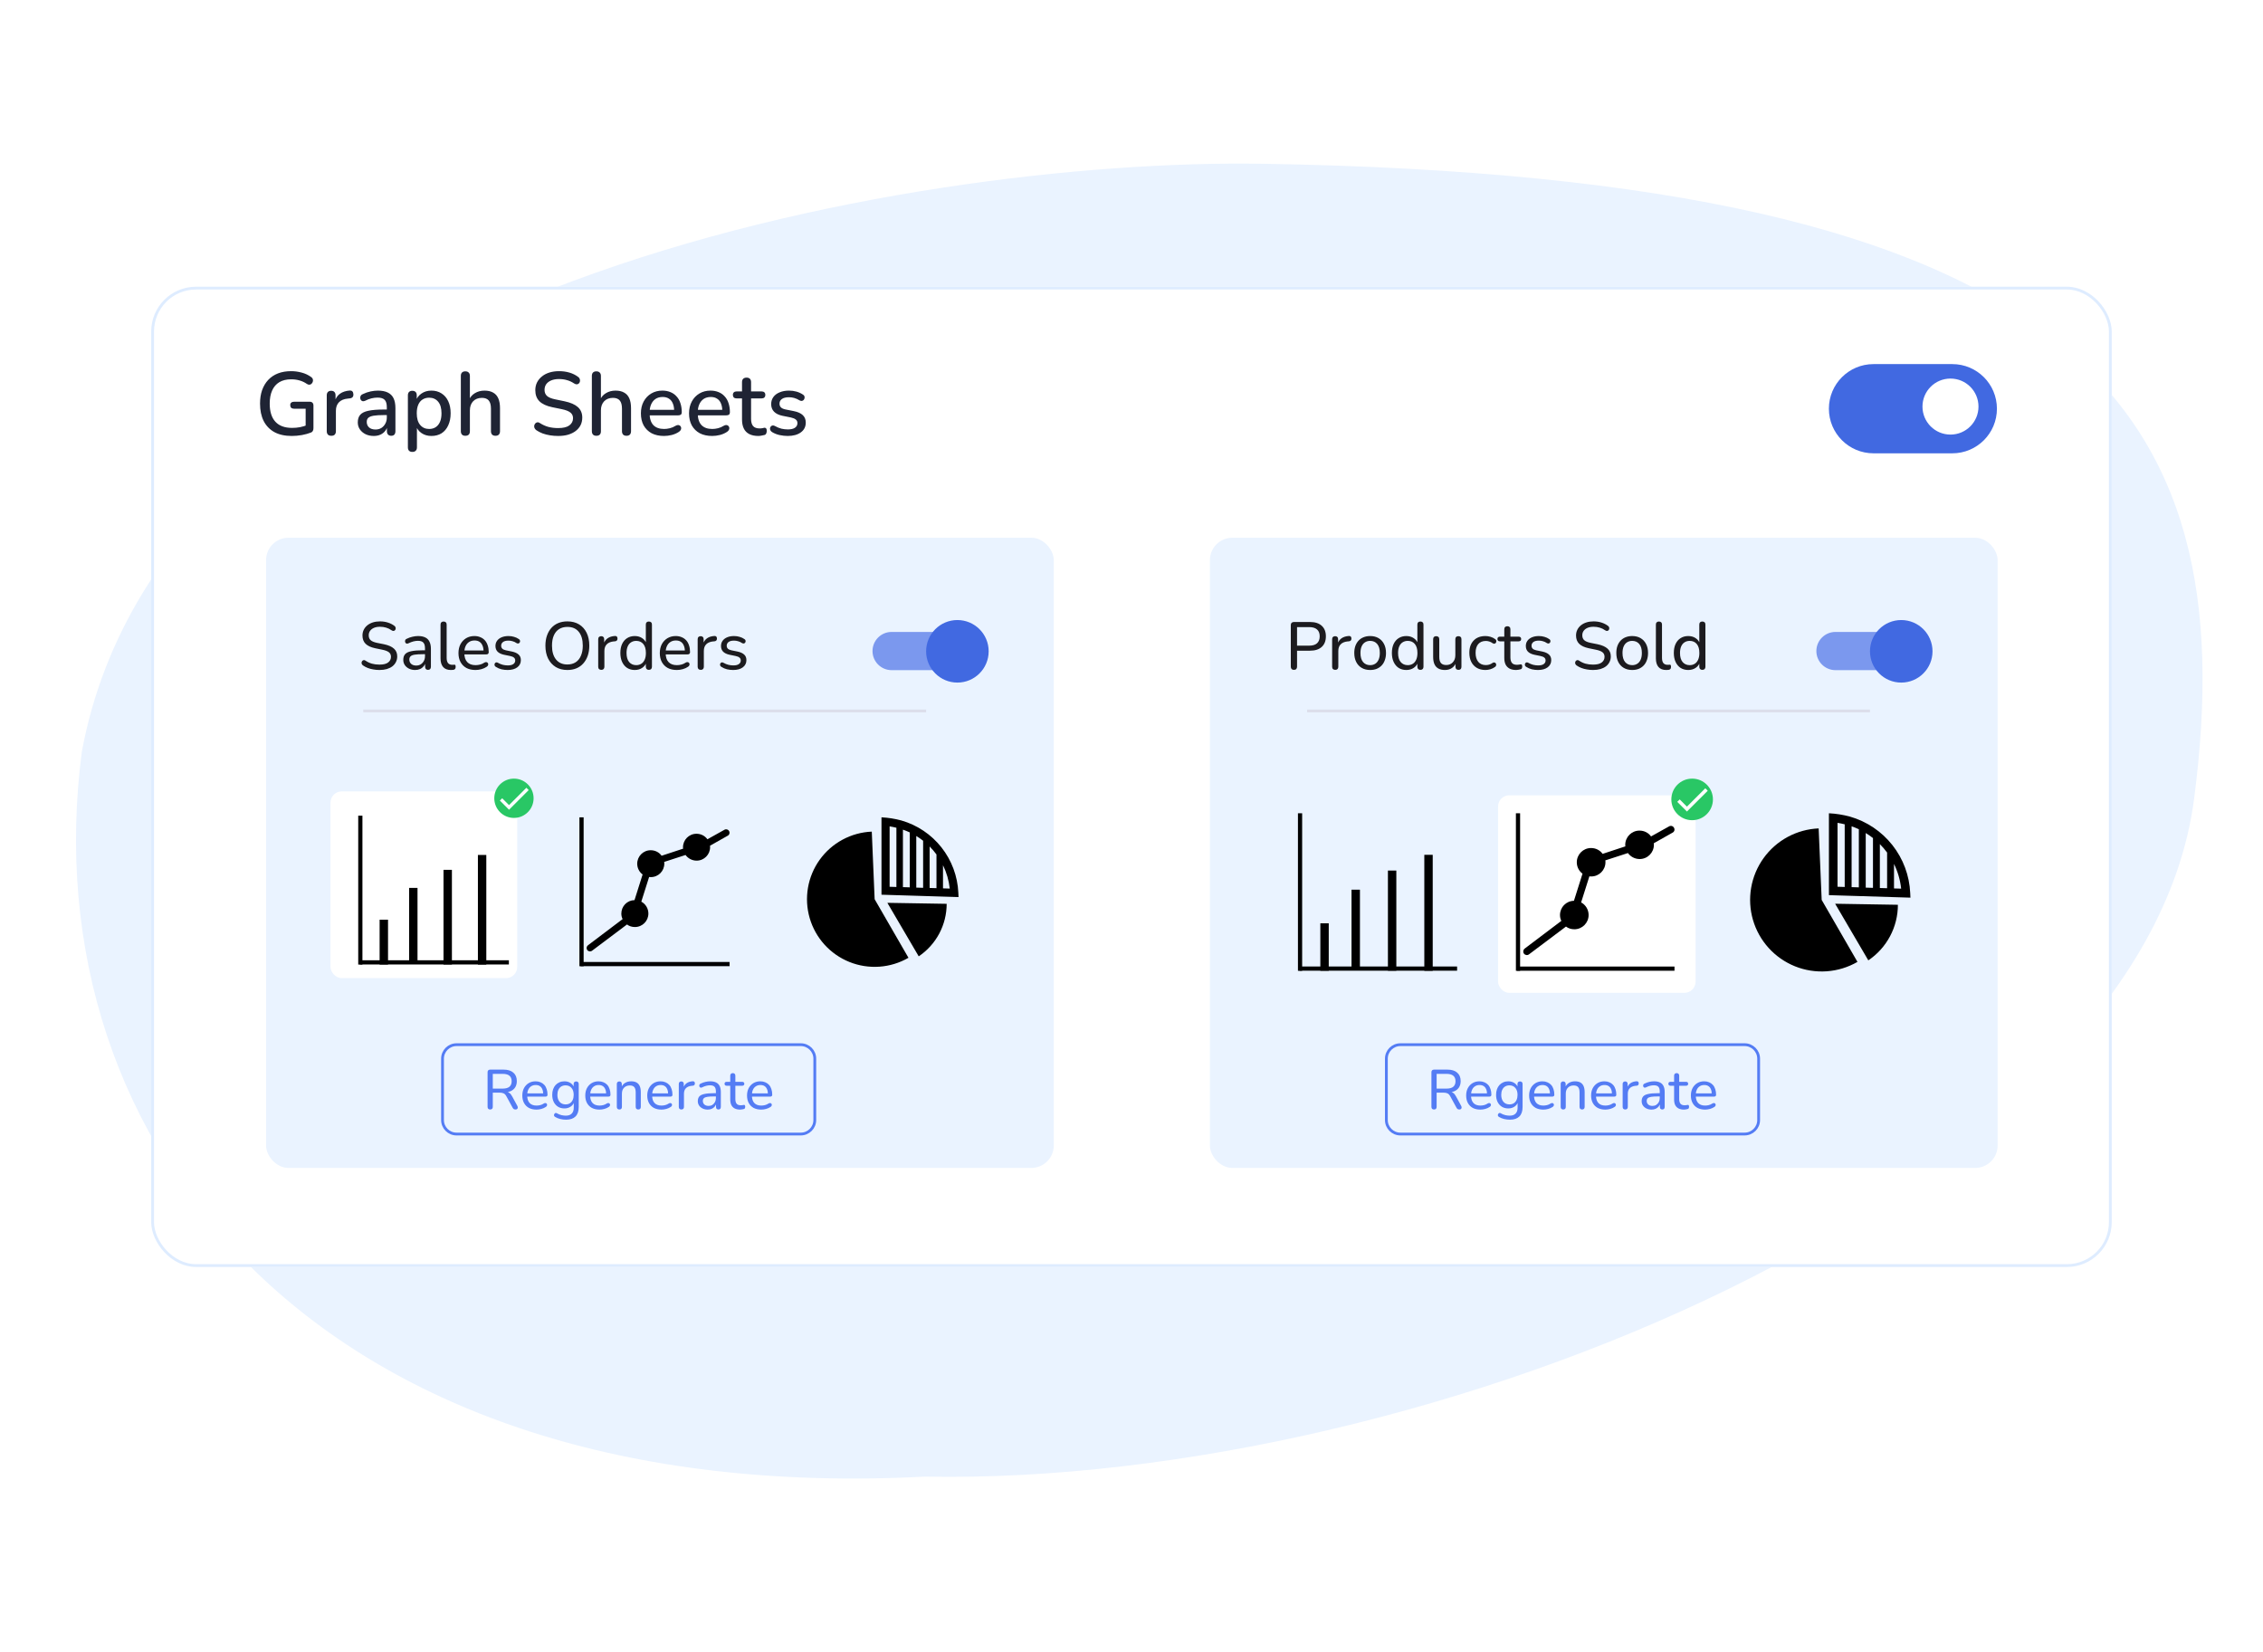 <svg width="808" height="590" viewBox="0 0 808 590" fill="none" xmlns="http://www.w3.org/2000/svg">
<path d="M783.4 285.213C765.04 425.629 509.845 530.665 330.249 527.222C114.473 538.444 10.857 408.796 29.217 268.38C60.029 102.152 325.393 56.426 451.017 58.475C741.831 63.22 801.76 144.797 783.4 285.213Z" fill="#EAF3FF"/>
<g filter="url(#filter0_d_164_841)">
<rect x="53.989" y="102.37" width="700" height="350" rx="16" fill="white"/>
<rect x="54.489" y="102.87" width="699" height="349" rx="15.5" stroke="#DEECFF"/>
</g>
<rect x="95.5" y="192.5" width="280.25" height="224" rx="7.5" fill="#EAF3FF" stroke="#EAF3FF"/>
<path d="M158 378C158 375.239 160.239 373 163 373H285.919C288.68 373 290.919 375.239 290.919 378V399.9C290.919 402.662 288.68 404.9 285.919 404.9H163C160.239 404.9 158 402.662 158 399.9V378Z" stroke="#547CF4"/>
<path d="M175.009 396.14C174.716 396.14 174.489 396.06 174.329 395.9C174.169 395.727 174.089 395.487 174.089 395.18V382.84C174.089 382.533 174.169 382.3 174.329 382.14C174.502 381.98 174.736 381.9 175.029 381.9H179.789C181.309 381.9 182.476 382.26 183.289 382.98C184.116 383.687 184.529 384.693 184.529 386C184.529 386.853 184.342 387.587 183.969 388.2C183.596 388.8 183.056 389.26 182.349 389.58C181.642 389.9 180.789 390.06 179.789 390.06L179.989 389.78H180.429C180.962 389.78 181.422 389.913 181.809 390.18C182.209 390.447 182.562 390.873 182.869 391.46L184.709 394.84C184.829 395.053 184.882 395.26 184.869 395.46C184.856 395.66 184.782 395.827 184.649 395.96C184.516 396.08 184.322 396.14 184.069 396.14C183.802 396.14 183.589 396.087 183.429 395.98C183.269 395.86 183.129 395.687 183.009 395.46L180.849 391.5C180.556 390.94 180.222 390.573 179.849 390.4C179.476 390.213 178.976 390.12 178.349 390.12H175.949V395.18C175.949 395.487 175.869 395.727 175.709 395.9C175.562 396.06 175.329 396.14 175.009 396.14ZM175.949 388.68H179.489C180.556 388.68 181.356 388.46 181.889 388.02C182.422 387.567 182.689 386.907 182.689 386.04C182.689 385.173 182.422 384.52 181.889 384.08C181.356 383.64 180.556 383.42 179.489 383.42H175.949V388.68ZM191.572 396.18C190.518 396.18 189.612 395.98 188.852 395.58C188.105 395.167 187.525 394.587 187.112 393.84C186.698 393.08 186.492 392.187 186.492 391.16C186.492 390.147 186.692 389.26 187.092 388.5C187.505 387.74 188.065 387.147 188.772 386.72C189.492 386.293 190.312 386.08 191.232 386.08C191.885 386.08 192.472 386.193 192.992 386.42C193.525 386.633 193.978 386.947 194.352 387.36C194.725 387.773 195.005 388.28 195.192 388.88C195.392 389.467 195.492 390.133 195.492 390.88C195.492 391.093 195.425 391.26 195.292 391.38C195.172 391.487 194.992 391.54 194.752 391.54H187.912V390.38H194.292L193.952 390.66C193.952 389.967 193.845 389.38 193.632 388.9C193.432 388.407 193.132 388.033 192.732 387.78C192.345 387.527 191.858 387.4 191.272 387.4C190.632 387.4 190.085 387.553 189.632 387.86C189.178 388.153 188.832 388.573 188.592 389.12C188.352 389.653 188.232 390.273 188.232 390.98V391.1C188.232 392.3 188.518 393.207 189.092 393.82C189.665 394.433 190.492 394.74 191.572 394.74C191.998 394.74 192.432 394.687 192.872 394.58C193.325 394.473 193.758 394.28 194.172 394C194.372 393.88 194.552 393.827 194.712 393.84C194.885 393.84 195.025 393.893 195.132 394C195.238 394.093 195.305 394.213 195.332 394.36C195.358 394.493 195.338 394.64 195.272 394.8C195.205 394.96 195.078 395.1 194.892 395.22C194.452 395.527 193.925 395.767 193.312 395.94C192.712 396.1 192.132 396.18 191.572 396.18ZM202.135 399.78C201.415 399.78 200.715 399.7 200.035 399.54C199.369 399.38 198.762 399.133 198.215 398.8C198.042 398.693 197.922 398.567 197.855 398.42C197.802 398.287 197.789 398.147 197.815 398C197.855 397.853 197.922 397.72 198.015 397.6C198.122 397.493 198.242 397.42 198.375 397.38C198.522 397.353 198.669 397.387 198.815 397.48C199.402 397.813 199.962 398.04 200.495 398.16C201.029 398.28 201.535 398.34 202.015 398.34C202.962 398.34 203.669 398.093 204.135 397.6C204.615 397.12 204.855 396.413 204.855 395.48V393.32H205.035C204.849 394.067 204.429 394.66 203.775 395.1C203.135 395.54 202.389 395.76 201.535 395.76C200.655 395.76 199.889 395.56 199.235 395.16C198.582 394.747 198.075 394.18 197.715 393.46C197.355 392.727 197.175 391.88 197.175 390.92C197.175 390.187 197.275 389.527 197.475 388.94C197.689 388.34 197.982 387.833 198.355 387.42C198.742 386.993 199.202 386.667 199.735 386.44C200.269 386.2 200.869 386.08 201.535 386.08C202.402 386.08 203.155 386.3 203.795 386.74C204.435 387.18 204.849 387.773 205.035 388.52L204.815 388.8V387.04C204.815 386.733 204.895 386.507 205.055 386.36C205.215 386.2 205.442 386.12 205.735 386.12C206.015 386.12 206.235 386.2 206.395 386.36C206.555 386.507 206.635 386.733 206.635 387.04V395.24C206.635 396.747 206.249 397.88 205.475 398.64C204.715 399.4 203.602 399.78 202.135 399.78ZM201.935 394.32C202.535 394.32 203.049 394.187 203.475 393.92C203.915 393.64 204.249 393.247 204.475 392.74C204.715 392.22 204.835 391.613 204.835 390.92C204.835 389.867 204.575 389.04 204.055 388.44C203.535 387.827 202.829 387.52 201.935 387.52C201.335 387.52 200.815 387.66 200.375 387.94C199.949 388.207 199.615 388.593 199.375 389.1C199.135 389.607 199.015 390.213 199.015 390.92C199.015 391.96 199.275 392.787 199.795 393.4C200.329 394.013 201.042 394.32 201.935 394.32ZM214.052 396.18C212.999 396.18 212.092 395.98 211.332 395.58C210.585 395.167 210.005 394.587 209.592 393.84C209.179 393.08 208.972 392.187 208.972 391.16C208.972 390.147 209.172 389.26 209.572 388.5C209.985 387.74 210.545 387.147 211.252 386.72C211.972 386.293 212.792 386.08 213.712 386.08C214.365 386.08 214.952 386.193 215.472 386.42C216.005 386.633 216.459 386.947 216.832 387.36C217.205 387.773 217.485 388.28 217.672 388.88C217.872 389.467 217.972 390.133 217.972 390.88C217.972 391.093 217.905 391.26 217.772 391.38C217.652 391.487 217.472 391.54 217.232 391.54H210.392V390.38H216.772L216.432 390.66C216.432 389.967 216.325 389.38 216.112 388.9C215.912 388.407 215.612 388.033 215.212 387.78C214.825 387.527 214.339 387.4 213.752 387.4C213.112 387.4 212.565 387.553 212.112 387.86C211.659 388.153 211.312 388.573 211.072 389.12C210.832 389.653 210.712 390.273 210.712 390.98V391.1C210.712 392.3 210.999 393.207 211.572 393.82C212.145 394.433 212.972 394.74 214.052 394.74C214.479 394.74 214.912 394.687 215.352 394.58C215.805 394.473 216.239 394.28 216.652 394C216.852 393.88 217.032 393.827 217.192 393.84C217.365 393.84 217.505 393.893 217.612 394C217.719 394.093 217.785 394.213 217.812 394.36C217.839 394.493 217.819 394.64 217.752 394.8C217.685 394.96 217.559 395.1 217.372 395.22C216.932 395.527 216.405 395.767 215.792 395.94C215.192 396.1 214.612 396.18 214.052 396.18ZM221.136 396.14C220.856 396.14 220.636 396.06 220.476 395.9C220.316 395.74 220.236 395.507 220.236 395.2V387.04C220.236 386.733 220.316 386.507 220.476 386.36C220.636 386.2 220.856 386.12 221.136 386.12C221.416 386.12 221.629 386.2 221.776 386.36C221.936 386.507 222.016 386.733 222.016 387.04V388.68L221.796 388.38C222.076 387.62 222.529 387.047 223.156 386.66C223.796 386.273 224.522 386.08 225.336 386.08C226.122 386.08 226.769 386.22 227.276 386.5C227.782 386.78 228.162 387.207 228.416 387.78C228.669 388.353 228.796 389.08 228.796 389.96V395.2C228.796 395.507 228.716 395.74 228.556 395.9C228.409 396.06 228.189 396.14 227.896 396.14C227.602 396.14 227.376 396.06 227.216 395.9C227.056 395.74 226.976 395.507 226.976 395.2V390.06C226.976 389.193 226.809 388.56 226.476 388.16C226.142 387.76 225.609 387.56 224.876 387.56C224.022 387.56 223.336 387.827 222.816 388.36C222.309 388.88 222.056 389.587 222.056 390.48V395.2C222.056 395.827 221.749 396.14 221.136 396.14ZM236.181 396.18C235.128 396.18 234.221 395.98 233.461 395.58C232.714 395.167 232.134 394.587 231.721 393.84C231.308 393.08 231.101 392.187 231.101 391.16C231.101 390.147 231.301 389.26 231.701 388.5C232.114 387.74 232.674 387.147 233.381 386.72C234.101 386.293 234.921 386.08 235.841 386.08C236.494 386.08 237.081 386.193 237.601 386.42C238.134 386.633 238.588 386.947 238.961 387.36C239.334 387.773 239.614 388.28 239.801 388.88C240.001 389.467 240.101 390.133 240.101 390.88C240.101 391.093 240.034 391.26 239.901 391.38C239.781 391.487 239.601 391.54 239.361 391.54H232.521V390.38H238.901L238.561 390.66C238.561 389.967 238.454 389.38 238.241 388.9C238.041 388.407 237.741 388.033 237.341 387.78C236.954 387.527 236.468 387.4 235.881 387.4C235.241 387.4 234.694 387.553 234.241 387.86C233.788 388.153 233.441 388.573 233.201 389.12C232.961 389.653 232.841 390.273 232.841 390.98V391.1C232.841 392.3 233.128 393.207 233.701 393.82C234.274 394.433 235.101 394.74 236.181 394.74C236.608 394.74 237.041 394.687 237.481 394.58C237.934 394.473 238.368 394.28 238.781 394C238.981 393.88 239.161 393.827 239.321 393.84C239.494 393.84 239.634 393.893 239.741 394C239.848 394.093 239.914 394.213 239.941 394.36C239.968 394.493 239.948 394.64 239.881 394.8C239.814 394.96 239.688 395.1 239.501 395.22C239.061 395.527 238.534 395.767 237.921 395.94C237.321 396.1 236.741 396.18 236.181 396.18ZM243.305 396.14C242.998 396.14 242.765 396.06 242.605 395.9C242.445 395.74 242.365 395.507 242.365 395.2V387.04C242.365 386.733 242.445 386.507 242.605 386.36C242.765 386.2 242.985 386.12 243.265 386.12C243.545 386.12 243.758 386.2 243.905 386.36C244.065 386.507 244.145 386.733 244.145 387.04V388.58H243.945C244.158 387.78 244.558 387.173 245.145 386.76C245.731 386.347 246.471 386.113 247.365 386.06C247.578 386.047 247.751 386.1 247.885 386.22C248.018 386.327 248.091 386.513 248.105 386.78C248.118 387.033 248.058 387.24 247.925 387.4C247.791 387.547 247.585 387.633 247.305 387.66L246.945 387.68C246.065 387.773 245.385 388.06 244.905 388.54C244.438 389.02 244.205 389.68 244.205 390.52V395.2C244.205 395.507 244.125 395.74 243.965 395.9C243.818 396.06 243.598 396.14 243.305 396.14ZM252.672 396.18C252.005 396.18 251.398 396.047 250.852 395.78C250.318 395.513 249.898 395.153 249.592 394.7C249.298 394.247 249.152 393.74 249.152 393.18C249.152 392.46 249.332 391.893 249.692 391.48C250.052 391.067 250.658 390.773 251.512 390.6C252.365 390.413 253.512 390.32 254.952 390.32H255.892V391.48H254.992C253.965 391.48 253.152 391.527 252.552 391.62C251.965 391.713 251.552 391.88 251.312 392.12C251.072 392.347 250.952 392.667 250.952 393.08C250.952 393.6 251.132 394.027 251.492 394.36C251.865 394.693 252.372 394.86 253.012 394.86C253.518 394.86 253.965 394.74 254.352 394.5C254.738 394.247 255.045 393.913 255.272 393.5C255.498 393.073 255.612 392.587 255.612 392.04V389.74C255.612 388.953 255.452 388.387 255.132 388.04C254.812 387.68 254.272 387.5 253.512 387.5C253.072 387.5 252.618 387.56 252.152 387.68C251.685 387.8 251.198 387.987 250.692 388.24C250.492 388.333 250.318 388.367 250.172 388.34C250.025 388.3 249.905 388.22 249.812 388.1C249.732 387.967 249.685 387.827 249.672 387.68C249.672 387.52 249.705 387.367 249.772 387.22C249.852 387.073 249.985 386.967 250.172 386.9C250.758 386.607 251.338 386.4 251.912 386.28C252.498 386.147 253.045 386.08 253.552 386.08C254.418 386.08 255.132 386.22 255.692 386.5C256.252 386.767 256.672 387.187 256.952 387.76C257.232 388.32 257.372 389.04 257.372 389.92V395.2C257.372 395.507 257.298 395.74 257.152 395.9C257.005 396.06 256.792 396.14 256.512 396.14C256.245 396.14 256.032 396.06 255.872 395.9C255.725 395.74 255.652 395.507 255.652 395.2V393.78H255.832C255.725 394.273 255.525 394.7 255.232 395.06C254.938 395.42 254.572 395.7 254.132 395.9C253.705 396.087 253.218 396.18 252.672 396.18ZM264.276 396.18C263.489 396.18 262.829 396.04 262.296 395.76C261.776 395.48 261.382 395.073 261.116 394.54C260.862 394.007 260.736 393.353 260.736 392.58V387.66H259.456C259.216 387.66 259.029 387.6 258.896 387.48C258.762 387.347 258.696 387.173 258.696 386.96C258.696 386.733 258.762 386.56 258.896 386.44C259.029 386.32 259.216 386.26 259.456 386.26H260.736V384.08C260.736 383.773 260.816 383.547 260.976 383.4C261.136 383.24 261.362 383.16 261.656 383.16C261.949 383.16 262.169 383.24 262.316 383.4C262.476 383.547 262.556 383.773 262.556 384.08V386.26H264.976C265.229 386.26 265.422 386.32 265.556 386.44C265.689 386.56 265.756 386.733 265.756 386.96C265.756 387.173 265.689 387.347 265.556 387.48C265.422 387.6 265.229 387.66 264.976 387.66H262.556V392.42C262.556 393.153 262.709 393.707 263.016 394.08C263.322 394.453 263.829 394.64 264.536 394.64C264.789 394.64 265.002 394.62 265.176 394.58C265.349 394.527 265.502 394.5 265.636 394.5C265.756 394.487 265.856 394.527 265.936 394.62C266.029 394.713 266.076 394.887 266.076 395.14C266.076 395.327 266.042 395.5 265.976 395.66C265.922 395.807 265.809 395.907 265.636 395.96C265.476 396.013 265.262 396.06 264.996 396.1C264.729 396.153 264.489 396.18 264.276 396.18ZM271.806 396.18C270.753 396.18 269.846 395.98 269.086 395.58C268.339 395.167 267.759 394.587 267.346 393.84C266.933 393.08 266.726 392.187 266.726 391.16C266.726 390.147 266.926 389.26 267.326 388.5C267.739 387.74 268.299 387.147 269.006 386.72C269.726 386.293 270.546 386.08 271.466 386.08C272.119 386.08 272.706 386.193 273.226 386.42C273.759 386.633 274.213 386.947 274.586 387.36C274.959 387.773 275.239 388.28 275.426 388.88C275.626 389.467 275.726 390.133 275.726 390.88C275.726 391.093 275.659 391.26 275.526 391.38C275.406 391.487 275.226 391.54 274.986 391.54H268.146V390.38H274.526L274.186 390.66C274.186 389.967 274.079 389.38 273.866 388.9C273.666 388.407 273.366 388.033 272.966 387.78C272.579 387.527 272.093 387.4 271.506 387.4C270.866 387.4 270.319 387.553 269.866 387.86C269.413 388.153 269.066 388.573 268.826 389.12C268.586 389.653 268.466 390.273 268.466 390.98V391.1C268.466 392.3 268.753 393.207 269.326 393.82C269.899 394.433 270.726 394.74 271.806 394.74C272.233 394.74 272.666 394.687 273.106 394.58C273.559 394.473 273.993 394.28 274.406 394C274.606 393.88 274.786 393.827 274.946 393.84C275.119 393.84 275.259 393.893 275.366 394C275.473 394.093 275.539 394.213 275.566 394.36C275.593 394.493 275.573 394.64 275.506 394.8C275.439 394.96 275.313 395.1 275.126 395.22C274.686 395.527 274.159 395.767 273.546 395.94C272.946 396.1 272.366 396.18 271.806 396.18Z" fill="#547CF4"/>
<rect x="118" y="282.568" width="66.672" height="66.672" rx="4" fill="white"/>
<ellipse cx="183.502" cy="285.018" rx="7.018" ry="7.018" fill="#29C765"/>
<path d="M181.748 287.457L179.309 285.018L178.479 285.843L181.748 289.112L188.766 282.094L187.941 281.27L181.748 287.457Z" fill="white"/>
<line x1="137.045" y1="328.374" x2="137.045" y2="344.385" stroke="black" stroke-width="3"/>
<line x1="147.572" y1="317.022" x2="147.572" y2="343.707" stroke="black" stroke-width="3"/>
<line x1="159.854" y1="310.571" x2="159.854" y2="344.372" stroke="black" stroke-width="3"/>
<line x1="172.136" y1="305.26" x2="172.136" y2="344.397" stroke="black" stroke-width="3"/>
<line x1="128.527" y1="343.612" x2="181.694" y2="343.612" stroke="black" stroke-width="1.5"/>
<line x1="128.655" y1="344.399" x2="128.655" y2="291.232" stroke="black" stroke-width="1.5"/>
<path d="M260.317 296.728C259.965 296.116 259.248 295.92 258.649 296.272L252.574 299.662C251.713 298.449 250.292 297.693 248.676 297.693C245.99 297.693 243.865 299.87 243.865 302.504C243.865 302.661 243.865 302.856 243.917 303.013L236.225 305.542C235.365 304.329 233.944 303.573 232.327 303.573C229.642 303.573 227.517 305.751 227.517 308.384C227.517 309.949 228.273 311.37 229.446 312.23L226.552 321.383C223.918 321.435 221.846 323.56 221.846 326.194C221.846 326.898 222.002 327.563 222.302 328.163L209.93 337.511C209.408 337.915 209.291 338.658 209.669 339.193C210.06 339.74 210.842 339.871 211.39 339.453L223.866 330.079C224.675 330.692 225.639 330.992 226.695 330.992C229.381 330.992 231.506 328.815 231.506 326.181C231.506 324.356 230.489 322.739 228.977 321.931L231.767 313.117C231.975 313.169 232.171 313.169 232.379 313.169C235.065 313.169 237.19 310.992 237.19 308.358C237.19 308.149 237.19 307.954 237.138 307.745L244.777 305.268C245.638 306.481 247.111 307.289 248.728 307.289C251.413 307.289 253.538 305.112 253.538 302.478C253.538 302.269 253.538 302.126 253.486 301.97L259.861 298.371C260.461 298.045 260.669 297.341 260.317 296.728Z" fill="black"/>
<line x1="207.321" y1="344.219" x2="260.489" y2="344.219" stroke="black" stroke-width="1.5"/>
<line x1="207.635" y1="344.992" x2="207.635" y2="291.825" stroke="black" stroke-width="1.5"/>
<path fill-rule="evenodd" clip-rule="evenodd" d="M316.832 322.352L338.008 322.704C338.008 326.408 337.098 330.056 335.358 333.326C333.618 336.597 331.1 339.389 328.028 341.458L316.832 322.352ZM336.696 308.92V317.187L339.109 317.258C338.796 314.359 337.98 311.537 336.696 308.92ZM334.367 317.117V305.085C333.625 304.073 332.809 303.118 331.924 302.228V317.042L334.367 317.117ZM329.6 316.967V300.185C328.82 299.571 328.004 299.005 327.156 298.49V316.915L329.6 316.989V316.967ZM324.832 316.822V297.213C324.035 296.842 323.219 296.511 322.388 296.223V316.747L324.836 316.822H324.832ZM320.059 316.677V295.545C319.214 295.334 318.378 295.171 317.638 295.047V316.62L320.059 316.694V316.677ZM314.732 291.82C317.133 291.942 319.513 292.319 321.834 292.947C327.494 294.574 332.501 297.935 336.149 302.558C339.797 307.181 341.903 312.832 342.169 318.715L342.239 320.296L314.732 319.45V291.82ZM312.289 321.057L324.365 341.974C321.194 343.804 317.648 344.89 313.996 345.149C310.343 345.408 306.68 344.833 303.282 343.468C299.885 342.103 296.842 339.983 294.385 337.269C291.927 334.554 290.119 331.317 289.096 327.801C288.074 324.285 287.865 320.582 288.484 316.974C289.103 313.365 290.535 309.944 292.67 306.97C294.806 303.996 297.59 301.546 300.812 299.806C304.034 298.066 307.609 297.082 311.268 296.927L312.289 321.057Z" fill="black"/>
<line x1="129.697" y1="253.838" x2="330.67" y2="253.838" stroke="#DCDEEB"/>
<path d="M311.53 232.452C311.53 228.684 314.584 225.629 318.353 225.629H341.924C345.692 225.629 348.747 228.684 348.747 232.452C348.747 236.22 345.692 239.275 341.924 239.275H318.353C314.584 239.275 311.53 236.22 311.53 232.452Z" fill="#7B98EE"/>
<path d="M330.67 232.548C330.67 226.382 335.668 221.383 341.835 221.383C348.001 221.383 353 226.382 353 232.548C353 238.714 348.001 243.713 341.835 243.713C335.668 243.713 330.67 238.714 330.67 232.548Z" fill="#4169E1"/>
<path d="M135.491 239.216C134.739 239.216 134.011 239.152 133.307 239.024C132.603 238.912 131.939 238.736 131.315 238.496C130.691 238.256 130.131 237.96 129.635 237.608C129.427 237.464 129.275 237.288 129.179 237.08C129.099 236.872 129.075 236.672 129.107 236.48C129.155 236.272 129.243 236.096 129.371 235.952C129.515 235.808 129.683 235.72 129.875 235.688C130.067 235.656 130.275 235.72 130.499 235.88C131.235 236.376 132.003 236.736 132.803 236.96C133.619 237.184 134.515 237.296 135.491 237.296C136.899 237.296 137.931 237.04 138.587 236.528C139.259 236.016 139.595 235.344 139.595 234.512C139.595 233.824 139.355 233.288 138.875 232.904C138.395 232.504 137.587 232.192 136.451 231.968L133.907 231.44C132.403 231.12 131.275 230.592 130.523 229.856C129.787 229.12 129.419 228.136 129.419 226.904C129.419 226.152 129.571 225.472 129.875 224.864C130.179 224.24 130.611 223.704 131.171 223.256C131.731 222.808 132.387 222.464 133.139 222.224C133.907 221.984 134.755 221.864 135.683 221.864C136.675 221.864 137.603 222 138.467 222.272C139.347 222.544 140.139 222.944 140.843 223.472C141.035 223.616 141.163 223.792 141.227 224C141.291 224.192 141.299 224.384 141.251 224.576C141.219 224.768 141.131 224.928 140.987 225.056C140.859 225.184 140.691 225.256 140.483 225.272C140.291 225.288 140.075 225.216 139.835 225.056C139.195 224.608 138.539 224.288 137.867 224.096C137.195 223.888 136.459 223.784 135.659 223.784C134.843 223.784 134.131 223.912 133.523 224.168C132.931 224.424 132.467 224.784 132.131 225.248C131.811 225.696 131.651 226.224 131.651 226.832C131.651 227.568 131.875 228.144 132.323 228.56C132.771 228.976 133.523 229.296 134.579 229.52L137.099 230.024C138.699 230.36 139.883 230.88 140.651 231.584C141.435 232.272 141.827 233.2 141.827 234.368C141.827 235.104 141.675 235.768 141.371 236.36C141.083 236.952 140.667 237.464 140.123 237.896C139.579 238.312 138.915 238.64 138.131 238.88C137.347 239.104 136.467 239.216 135.491 239.216ZM148.215 239.216C147.415 239.216 146.687 239.056 146.031 238.736C145.391 238.416 144.887 237.984 144.519 237.44C144.167 236.896 143.991 236.288 143.991 235.616C143.991 234.752 144.207 234.072 144.639 233.576C145.071 233.08 145.799 232.728 146.823 232.52C147.847 232.296 149.223 232.184 150.951 232.184H152.079V233.576H150.999C149.767 233.576 148.791 233.632 148.071 233.744C147.367 233.856 146.871 234.056 146.583 234.344C146.295 234.616 146.151 235 146.151 235.496C146.151 236.12 146.367 236.632 146.799 237.032C147.247 237.432 147.855 237.632 148.623 237.632C149.231 237.632 149.767 237.488 150.231 237.2C150.695 236.896 151.063 236.496 151.335 236C151.607 235.488 151.743 234.904 151.743 234.248V231.488C151.743 230.544 151.551 229.864 151.167 229.448C150.783 229.016 150.135 228.8 149.223 228.8C148.695 228.8 148.151 228.872 147.591 229.016C147.031 229.16 146.447 229.384 145.839 229.688C145.599 229.8 145.391 229.84 145.215 229.808C145.039 229.76 144.895 229.664 144.783 229.52C144.687 229.36 144.631 229.192 144.615 229.016C144.615 228.824 144.655 228.64 144.735 228.464C144.831 228.288 144.991 228.16 145.215 228.08C145.919 227.728 146.615 227.48 147.303 227.336C148.007 227.176 148.663 227.096 149.271 227.096C150.311 227.096 151.167 227.264 151.839 227.6C152.511 227.92 153.015 228.424 153.351 229.112C153.687 229.784 153.855 230.648 153.855 231.704V238.04C153.855 238.408 153.767 238.688 153.591 238.88C153.415 239.072 153.159 239.168 152.823 239.168C152.503 239.168 152.247 239.072 152.055 238.88C151.879 238.688 151.791 238.408 151.791 238.04V236.336H152.007C151.879 236.928 151.639 237.44 151.287 237.872C150.935 238.304 150.495 238.64 149.967 238.88C149.455 239.104 148.871 239.216 148.215 239.216ZM160.964 239.216C159.764 239.216 158.852 238.864 158.228 238.16C157.604 237.44 157.292 236.408 157.292 235.064V223.016C157.292 222.648 157.388 222.376 157.58 222.2C157.772 222.008 158.036 221.912 158.372 221.912C158.724 221.912 158.996 222.008 159.188 222.2C159.38 222.376 159.476 222.648 159.476 223.016V234.896C159.476 235.728 159.644 236.352 159.98 236.768C160.332 237.168 160.828 237.368 161.468 237.368C161.612 237.368 161.74 237.368 161.852 237.368C161.964 237.352 162.076 237.336 162.188 237.32C162.364 237.304 162.492 237.352 162.572 237.464C162.652 237.576 162.692 237.8 162.692 238.136C162.692 238.44 162.62 238.68 162.476 238.856C162.348 239.016 162.132 239.12 161.828 239.168C161.684 239.184 161.54 239.192 161.396 239.192C161.252 239.208 161.108 239.216 160.964 239.216ZM169.794 239.216C168.53 239.216 167.442 238.976 166.53 238.496C165.634 238 164.938 237.304 164.442 236.408C163.946 235.496 163.698 234.424 163.698 233.192C163.698 231.976 163.938 230.912 164.418 230C164.914 229.088 165.586 228.376 166.434 227.864C167.298 227.352 168.282 227.096 169.386 227.096C170.17 227.096 170.874 227.232 171.498 227.504C172.138 227.76 172.682 228.136 173.13 228.632C173.578 229.128 173.914 229.736 174.138 230.456C174.378 231.16 174.498 231.96 174.498 232.856C174.498 233.112 174.418 233.312 174.258 233.456C174.114 233.584 173.898 233.648 173.61 233.648H165.402V232.256H173.058L172.65 232.592C172.65 231.76 172.522 231.056 172.266 230.48C172.026 229.888 171.666 229.44 171.186 229.136C170.722 228.832 170.138 228.68 169.434 228.68C168.666 228.68 168.01 228.864 167.466 229.232C166.922 229.584 166.506 230.088 166.218 230.744C165.93 231.384 165.786 232.128 165.786 232.976V233.12C165.786 234.56 166.13 235.648 166.818 236.384C167.506 237.12 168.498 237.488 169.794 237.488C170.306 237.488 170.826 237.424 171.354 237.296C171.898 237.168 172.418 236.936 172.914 236.6C173.154 236.456 173.37 236.392 173.562 236.408C173.77 236.408 173.938 236.472 174.066 236.6C174.194 236.712 174.274 236.856 174.306 237.032C174.338 237.192 174.314 237.368 174.234 237.56C174.154 237.752 174.002 237.92 173.778 238.064C173.25 238.432 172.618 238.72 171.882 238.928C171.162 239.12 170.466 239.216 169.794 239.216ZM181.246 239.216C180.526 239.216 179.798 239.136 179.062 238.976C178.342 238.8 177.662 238.504 177.022 238.088C176.846 237.976 176.718 237.84 176.638 237.68C176.574 237.504 176.55 237.336 176.566 237.176C176.598 237 176.67 236.848 176.782 236.72C176.894 236.592 177.03 236.52 177.19 236.504C177.366 236.472 177.55 236.512 177.742 236.624C178.366 236.976 178.966 237.224 179.542 237.368C180.134 237.512 180.718 237.584 181.294 237.584C182.174 237.584 182.838 237.424 183.286 237.104C183.734 236.784 183.958 236.36 183.958 235.832C183.958 235.384 183.806 235.04 183.502 234.8C183.214 234.544 182.758 234.352 182.134 234.224L179.902 233.768C178.91 233.544 178.158 233.176 177.646 232.664C177.15 232.136 176.902 231.464 176.902 230.648C176.902 229.928 177.094 229.304 177.478 228.776C177.878 228.232 178.43 227.816 179.134 227.528C179.838 227.24 180.646 227.096 181.558 227.096C182.262 227.096 182.926 227.192 183.55 227.384C184.19 227.56 184.766 227.832 185.278 228.2C185.47 228.312 185.59 228.456 185.638 228.632C185.702 228.792 185.71 228.96 185.662 229.136C185.63 229.296 185.558 229.432 185.446 229.544C185.334 229.656 185.19 229.728 185.014 229.76C184.838 229.776 184.646 229.728 184.438 229.616C183.974 229.296 183.494 229.072 182.998 228.944C182.518 228.8 182.038 228.728 181.558 228.728C180.694 228.728 180.038 228.896 179.59 229.232C179.158 229.568 178.942 230.008 178.942 230.552C178.942 230.968 179.07 231.312 179.326 231.584C179.598 231.856 180.022 232.056 180.598 232.184L182.83 232.64C183.87 232.864 184.654 233.224 185.182 233.72C185.71 234.2 185.974 234.856 185.974 235.688C185.974 236.776 185.542 237.64 184.678 238.28C183.83 238.904 182.686 239.216 181.246 239.216ZM202.585 239.216C200.985 239.216 199.601 238.864 198.433 238.16C197.265 237.44 196.353 236.432 195.697 235.136C195.057 233.824 194.737 232.288 194.737 230.528C194.737 229.2 194.921 228.008 195.289 226.952C195.657 225.88 196.177 224.968 196.849 224.216C197.537 223.448 198.361 222.864 199.321 222.464C200.297 222.064 201.385 221.864 202.585 221.864C204.185 221.864 205.569 222.216 206.737 222.92C207.905 223.624 208.809 224.624 209.449 225.92C210.089 227.216 210.409 228.744 210.409 230.504C210.409 231.832 210.225 233.032 209.857 234.104C209.489 235.176 208.961 236.096 208.273 236.864C207.601 237.632 206.785 238.216 205.825 238.616C204.865 239.016 203.785 239.216 202.585 239.216ZM202.585 237.248C203.737 237.248 204.721 236.984 205.537 236.456C206.353 235.928 206.977 235.16 207.409 234.152C207.857 233.144 208.081 231.936 208.081 230.528C208.081 228.4 207.601 226.752 206.641 225.584C205.697 224.416 204.345 223.832 202.585 223.832C201.433 223.832 200.441 224.096 199.609 224.624C198.793 225.136 198.169 225.896 197.737 226.904C197.305 227.896 197.089 229.104 197.089 230.528C197.089 232.64 197.569 234.288 198.529 235.472C199.489 236.656 200.841 237.248 202.585 237.248ZM214.717 239.168C214.349 239.168 214.069 239.072 213.877 238.88C213.685 238.688 213.589 238.408 213.589 238.04V228.248C213.589 227.88 213.685 227.608 213.877 227.432C214.069 227.24 214.333 227.144 214.669 227.144C215.005 227.144 215.261 227.24 215.437 227.432C215.629 227.608 215.725 227.88 215.725 228.248V230.096H215.485C215.741 229.136 216.221 228.408 216.925 227.912C217.629 227.416 218.517 227.136 219.589 227.072C219.845 227.056 220.053 227.12 220.213 227.264C220.373 227.392 220.461 227.616 220.477 227.936C220.493 228.24 220.421 228.488 220.261 228.68C220.101 228.856 219.853 228.96 219.517 228.992L219.085 229.016C218.029 229.128 217.213 229.472 216.637 230.048C216.077 230.624 215.797 231.416 215.797 232.424V238.04C215.797 238.408 215.701 238.688 215.509 238.88C215.333 239.072 215.069 239.168 214.717 239.168ZM226.655 239.216C225.631 239.216 224.727 238.976 223.943 238.496C223.175 238 222.575 237.296 222.143 236.384C221.711 235.456 221.495 234.376 221.495 233.144C221.495 231.896 221.703 230.824 222.119 229.928C222.551 229.016 223.151 228.32 223.919 227.84C224.703 227.344 225.615 227.096 226.655 227.096C227.695 227.096 228.591 227.36 229.343 227.888C230.095 228.4 230.599 229.088 230.855 229.952H230.591V223.016C230.591 222.648 230.679 222.376 230.855 222.2C231.047 222.008 231.319 221.912 231.671 221.912C232.023 221.912 232.295 222.008 232.487 222.2C232.679 222.376 232.775 222.648 232.775 223.016V238.04C232.775 238.408 232.679 238.688 232.487 238.88C232.295 239.072 232.023 239.168 231.671 239.168C231.335 239.168 231.071 239.072 230.879 238.88C230.687 238.688 230.591 238.408 230.591 238.04V235.856L230.855 236.288C230.615 237.184 230.111 237.896 229.343 238.424C228.591 238.952 227.695 239.216 226.655 239.216ZM227.159 237.488C227.863 237.488 228.471 237.32 228.983 236.984C229.511 236.648 229.911 236.16 230.183 235.52C230.471 234.88 230.615 234.088 230.615 233.144C230.615 231.736 230.303 230.664 229.679 229.928C229.055 229.192 228.215 228.824 227.159 228.824C226.471 228.824 225.863 228.992 225.335 229.328C224.823 229.648 224.423 230.128 224.135 230.768C223.847 231.408 223.703 232.2 223.703 233.144C223.703 234.552 224.015 235.632 224.639 236.384C225.279 237.12 226.119 237.488 227.159 237.488ZM241.677 239.216C240.413 239.216 239.325 238.976 238.413 238.496C237.517 238 236.821 237.304 236.325 236.408C235.829 235.496 235.581 234.424 235.581 233.192C235.581 231.976 235.821 230.912 236.301 230C236.797 229.088 237.469 228.376 238.317 227.864C239.181 227.352 240.165 227.096 241.269 227.096C242.053 227.096 242.757 227.232 243.381 227.504C244.021 227.76 244.565 228.136 245.013 228.632C245.461 229.128 245.797 229.736 246.021 230.456C246.261 231.16 246.381 231.96 246.381 232.856C246.381 233.112 246.301 233.312 246.141 233.456C245.997 233.584 245.781 233.648 245.493 233.648H237.285V232.256H244.941L244.533 232.592C244.533 231.76 244.405 231.056 244.149 230.48C243.909 229.888 243.549 229.44 243.069 229.136C242.605 228.832 242.021 228.68 241.317 228.68C240.549 228.68 239.893 228.864 239.349 229.232C238.805 229.584 238.389 230.088 238.101 230.744C237.813 231.384 237.669 232.128 237.669 232.976V233.12C237.669 234.56 238.013 235.648 238.701 236.384C239.389 237.12 240.381 237.488 241.677 237.488C242.189 237.488 242.709 237.424 243.237 237.296C243.781 237.168 244.301 236.936 244.797 236.6C245.037 236.456 245.253 236.392 245.445 236.408C245.653 236.408 245.821 236.472 245.949 236.6C246.077 236.712 246.157 236.856 246.189 237.032C246.221 237.192 246.197 237.368 246.117 237.56C246.037 237.752 245.885 237.92 245.661 238.064C245.133 238.432 244.501 238.72 243.765 238.928C243.045 239.12 242.349 239.216 241.677 239.216ZM250.225 239.168C249.857 239.168 249.577 239.072 249.385 238.88C249.193 238.688 249.097 238.408 249.097 238.04V228.248C249.097 227.88 249.193 227.608 249.385 227.432C249.577 227.24 249.841 227.144 250.177 227.144C250.513 227.144 250.769 227.24 250.945 227.432C251.137 227.608 251.233 227.88 251.233 228.248V230.096H250.993C251.249 229.136 251.729 228.408 252.433 227.912C253.137 227.416 254.025 227.136 255.097 227.072C255.353 227.056 255.561 227.12 255.721 227.264C255.881 227.392 255.969 227.616 255.985 227.936C256.001 228.24 255.929 228.488 255.769 228.68C255.609 228.856 255.361 228.96 255.025 228.992L254.593 229.016C253.537 229.128 252.721 229.472 252.145 230.048C251.585 230.624 251.305 231.416 251.305 232.424V238.04C251.305 238.408 251.209 238.688 251.017 238.88C250.841 239.072 250.577 239.168 250.225 239.168ZM261.777 239.216C261.057 239.216 260.329 239.136 259.593 238.976C258.873 238.8 258.193 238.504 257.553 238.088C257.377 237.976 257.249 237.84 257.169 237.68C257.105 237.504 257.081 237.336 257.097 237.176C257.129 237 257.201 236.848 257.313 236.72C257.425 236.592 257.561 236.52 257.721 236.504C257.897 236.472 258.081 236.512 258.273 236.624C258.897 236.976 259.497 237.224 260.073 237.368C260.665 237.512 261.249 237.584 261.825 237.584C262.705 237.584 263.369 237.424 263.817 237.104C264.265 236.784 264.489 236.36 264.489 235.832C264.489 235.384 264.337 235.04 264.033 234.8C263.745 234.544 263.289 234.352 262.665 234.224L260.433 233.768C259.441 233.544 258.689 233.176 258.177 232.664C257.681 232.136 257.433 231.464 257.433 230.648C257.433 229.928 257.625 229.304 258.009 228.776C258.409 228.232 258.961 227.816 259.665 227.528C260.369 227.24 261.177 227.096 262.089 227.096C262.793 227.096 263.457 227.192 264.081 227.384C264.721 227.56 265.297 227.832 265.809 228.2C266.001 228.312 266.121 228.456 266.169 228.632C266.233 228.792 266.241 228.96 266.193 229.136C266.161 229.296 266.089 229.432 265.977 229.544C265.865 229.656 265.721 229.728 265.545 229.76C265.369 229.776 265.177 229.728 264.969 229.616C264.505 229.296 264.025 229.072 263.529 228.944C263.049 228.8 262.569 228.728 262.089 228.728C261.225 228.728 260.569 228.896 260.121 229.232C259.689 229.568 259.473 230.008 259.473 230.552C259.473 230.968 259.601 231.312 259.857 231.584C260.129 231.856 260.553 232.056 261.129 232.184L263.361 232.64C264.401 232.864 265.185 233.224 265.713 233.72C266.241 234.2 266.505 234.856 266.505 235.688C266.505 236.776 266.073 237.64 265.209 238.28C264.361 238.904 263.217 239.216 261.777 239.216Z" fill="#1C1B1F"/>
<rect x="432.5" y="192.5" width="280.25" height="224" rx="7.5" fill="#EAF3FF" stroke="#EAF3FF"/>
<path d="M495 378C495 375.239 497.239 373 500 373H622.919C625.68 373 627.919 375.239 627.919 378V399.9C627.919 402.662 625.68 404.9 622.919 404.9H500C497.239 404.9 495 402.662 495 399.9V378Z" stroke="#547CF4"/>
<path d="M512.009 396.14C511.716 396.14 511.489 396.06 511.329 395.9C511.169 395.727 511.089 395.487 511.089 395.18V382.84C511.089 382.533 511.169 382.3 511.329 382.14C511.502 381.98 511.736 381.9 512.029 381.9H516.789C518.309 381.9 519.476 382.26 520.289 382.98C521.116 383.687 521.529 384.693 521.529 386C521.529 386.853 521.342 387.587 520.969 388.2C520.596 388.8 520.056 389.26 519.349 389.58C518.642 389.9 517.789 390.06 516.789 390.06L516.989 389.78H517.429C517.962 389.78 518.422 389.913 518.809 390.18C519.209 390.447 519.562 390.873 519.869 391.46L521.709 394.84C521.829 395.053 521.882 395.26 521.869 395.46C521.856 395.66 521.782 395.827 521.649 395.96C521.516 396.08 521.322 396.14 521.069 396.14C520.802 396.14 520.589 396.087 520.429 395.98C520.269 395.86 520.129 395.687 520.009 395.46L517.849 391.5C517.556 390.94 517.222 390.573 516.849 390.4C516.476 390.213 515.976 390.12 515.349 390.12H512.949V395.18C512.949 395.487 512.869 395.727 512.709 395.9C512.562 396.06 512.329 396.14 512.009 396.14ZM512.949 388.68H516.489C517.556 388.68 518.356 388.46 518.889 388.02C519.422 387.567 519.689 386.907 519.689 386.04C519.689 385.173 519.422 384.52 518.889 384.08C518.356 383.64 517.556 383.42 516.489 383.42H512.949V388.68ZM528.572 396.18C527.518 396.18 526.612 395.98 525.852 395.58C525.105 395.167 524.525 394.587 524.112 393.84C523.698 393.08 523.492 392.187 523.492 391.16C523.492 390.147 523.692 389.26 524.092 388.5C524.505 387.74 525.065 387.147 525.772 386.72C526.492 386.293 527.312 386.08 528.232 386.08C528.885 386.08 529.472 386.193 529.992 386.42C530.525 386.633 530.978 386.947 531.352 387.36C531.725 387.773 532.005 388.28 532.192 388.88C532.392 389.467 532.492 390.133 532.492 390.88C532.492 391.093 532.425 391.26 532.292 391.38C532.172 391.487 531.992 391.54 531.752 391.54H524.912V390.38H531.292L530.952 390.66C530.952 389.967 530.845 389.38 530.632 388.9C530.432 388.407 530.132 388.033 529.732 387.78C529.345 387.527 528.858 387.4 528.272 387.4C527.632 387.4 527.085 387.553 526.632 387.86C526.178 388.153 525.832 388.573 525.592 389.12C525.352 389.653 525.232 390.273 525.232 390.98V391.1C525.232 392.3 525.518 393.207 526.092 393.82C526.665 394.433 527.492 394.74 528.572 394.74C528.998 394.74 529.432 394.687 529.872 394.58C530.325 394.473 530.758 394.28 531.172 394C531.372 393.88 531.552 393.827 531.712 393.84C531.885 393.84 532.025 393.893 532.132 394C532.238 394.093 532.305 394.213 532.332 394.36C532.358 394.493 532.338 394.64 532.272 394.8C532.205 394.96 532.078 395.1 531.892 395.22C531.452 395.527 530.925 395.767 530.312 395.94C529.712 396.1 529.132 396.18 528.572 396.18ZM539.135 399.78C538.415 399.78 537.715 399.7 537.035 399.54C536.369 399.38 535.762 399.133 535.215 398.8C535.042 398.693 534.922 398.567 534.855 398.42C534.802 398.287 534.789 398.147 534.815 398C534.855 397.853 534.922 397.72 535.015 397.6C535.122 397.493 535.242 397.42 535.375 397.38C535.522 397.353 535.669 397.387 535.815 397.48C536.402 397.813 536.962 398.04 537.495 398.16C538.029 398.28 538.535 398.34 539.015 398.34C539.962 398.34 540.669 398.093 541.135 397.6C541.615 397.12 541.855 396.413 541.855 395.48V393.32H542.035C541.849 394.067 541.429 394.66 540.775 395.1C540.135 395.54 539.389 395.76 538.535 395.76C537.655 395.76 536.889 395.56 536.235 395.16C535.582 394.747 535.075 394.18 534.715 393.46C534.355 392.727 534.175 391.88 534.175 390.92C534.175 390.187 534.275 389.527 534.475 388.94C534.689 388.34 534.982 387.833 535.355 387.42C535.742 386.993 536.202 386.667 536.735 386.44C537.269 386.2 537.869 386.08 538.535 386.08C539.402 386.08 540.155 386.3 540.795 386.74C541.435 387.18 541.849 387.773 542.035 388.52L541.815 388.8V387.04C541.815 386.733 541.895 386.507 542.055 386.36C542.215 386.2 542.442 386.12 542.735 386.12C543.015 386.12 543.235 386.2 543.395 386.36C543.555 386.507 543.635 386.733 543.635 387.04V395.24C543.635 396.747 543.249 397.88 542.475 398.64C541.715 399.4 540.602 399.78 539.135 399.78ZM538.935 394.32C539.535 394.32 540.049 394.187 540.475 393.92C540.915 393.64 541.249 393.247 541.475 392.74C541.715 392.22 541.835 391.613 541.835 390.92C541.835 389.867 541.575 389.04 541.055 388.44C540.535 387.827 539.829 387.52 538.935 387.52C538.335 387.52 537.815 387.66 537.375 387.94C536.949 388.207 536.615 388.593 536.375 389.1C536.135 389.607 536.015 390.213 536.015 390.92C536.015 391.96 536.275 392.787 536.795 393.4C537.329 394.013 538.042 394.32 538.935 394.32ZM551.052 396.18C549.999 396.18 549.092 395.98 548.332 395.58C547.585 395.167 547.005 394.587 546.592 393.84C546.179 393.08 545.972 392.187 545.972 391.16C545.972 390.147 546.172 389.26 546.572 388.5C546.985 387.74 547.545 387.147 548.252 386.72C548.972 386.293 549.792 386.08 550.712 386.08C551.365 386.08 551.952 386.193 552.472 386.42C553.005 386.633 553.459 386.947 553.832 387.36C554.205 387.773 554.485 388.28 554.672 388.88C554.872 389.467 554.972 390.133 554.972 390.88C554.972 391.093 554.905 391.26 554.772 391.38C554.652 391.487 554.472 391.54 554.232 391.54H547.392V390.38H553.772L553.432 390.66C553.432 389.967 553.325 389.38 553.112 388.9C552.912 388.407 552.612 388.033 552.212 387.78C551.825 387.527 551.339 387.4 550.752 387.4C550.112 387.4 549.565 387.553 549.112 387.86C548.659 388.153 548.312 388.573 548.072 389.12C547.832 389.653 547.712 390.273 547.712 390.98V391.1C547.712 392.3 547.999 393.207 548.572 393.82C549.145 394.433 549.972 394.74 551.052 394.74C551.479 394.74 551.912 394.687 552.352 394.58C552.805 394.473 553.239 394.28 553.652 394C553.852 393.88 554.032 393.827 554.192 393.84C554.365 393.84 554.505 393.893 554.612 394C554.719 394.093 554.785 394.213 554.812 394.36C554.839 394.493 554.819 394.64 554.752 394.8C554.685 394.96 554.559 395.1 554.372 395.22C553.932 395.527 553.405 395.767 552.792 395.94C552.192 396.1 551.612 396.18 551.052 396.18ZM558.136 396.14C557.856 396.14 557.636 396.06 557.476 395.9C557.316 395.74 557.236 395.507 557.236 395.2V387.04C557.236 386.733 557.316 386.507 557.476 386.36C557.636 386.2 557.856 386.12 558.136 386.12C558.416 386.12 558.629 386.2 558.776 386.36C558.936 386.507 559.016 386.733 559.016 387.04V388.68L558.796 388.38C559.076 387.62 559.529 387.047 560.156 386.66C560.796 386.273 561.522 386.08 562.336 386.08C563.122 386.08 563.769 386.22 564.276 386.5C564.782 386.78 565.162 387.207 565.416 387.78C565.669 388.353 565.796 389.08 565.796 389.96V395.2C565.796 395.507 565.716 395.74 565.556 395.9C565.409 396.06 565.189 396.14 564.896 396.14C564.602 396.14 564.376 396.06 564.216 395.9C564.056 395.74 563.976 395.507 563.976 395.2V390.06C563.976 389.193 563.809 388.56 563.476 388.16C563.142 387.76 562.609 387.56 561.876 387.56C561.022 387.56 560.336 387.827 559.816 388.36C559.309 388.88 559.056 389.587 559.056 390.48V395.2C559.056 395.827 558.749 396.14 558.136 396.14ZM573.181 396.18C572.128 396.18 571.221 395.98 570.461 395.58C569.714 395.167 569.134 394.587 568.721 393.84C568.308 393.08 568.101 392.187 568.101 391.16C568.101 390.147 568.301 389.26 568.701 388.5C569.114 387.74 569.674 387.147 570.381 386.72C571.101 386.293 571.921 386.08 572.841 386.08C573.494 386.08 574.081 386.193 574.601 386.42C575.134 386.633 575.588 386.947 575.961 387.36C576.334 387.773 576.614 388.28 576.801 388.88C577.001 389.467 577.101 390.133 577.101 390.88C577.101 391.093 577.034 391.26 576.901 391.38C576.781 391.487 576.601 391.54 576.361 391.54H569.521V390.38H575.901L575.561 390.66C575.561 389.967 575.454 389.38 575.241 388.9C575.041 388.407 574.741 388.033 574.341 387.78C573.954 387.527 573.468 387.4 572.881 387.4C572.241 387.4 571.694 387.553 571.241 387.86C570.788 388.153 570.441 388.573 570.201 389.12C569.961 389.653 569.841 390.273 569.841 390.98V391.1C569.841 392.3 570.128 393.207 570.701 393.82C571.274 394.433 572.101 394.74 573.181 394.74C573.608 394.74 574.041 394.687 574.481 394.58C574.934 394.473 575.368 394.28 575.781 394C575.981 393.88 576.161 393.827 576.321 393.84C576.494 393.84 576.634 393.893 576.741 394C576.848 394.093 576.914 394.213 576.941 394.36C576.968 394.493 576.948 394.64 576.881 394.8C576.814 394.96 576.688 395.1 576.501 395.22C576.061 395.527 575.534 395.767 574.921 395.94C574.321 396.1 573.741 396.18 573.181 396.18ZM580.305 396.14C579.998 396.14 579.765 396.06 579.605 395.9C579.445 395.74 579.365 395.507 579.365 395.2V387.04C579.365 386.733 579.445 386.507 579.605 386.36C579.765 386.2 579.985 386.12 580.265 386.12C580.545 386.12 580.758 386.2 580.905 386.36C581.065 386.507 581.145 386.733 581.145 387.04V388.58H580.945C581.158 387.78 581.558 387.173 582.145 386.76C582.731 386.347 583.471 386.113 584.365 386.06C584.578 386.047 584.751 386.1 584.885 386.22C585.018 386.327 585.091 386.513 585.105 386.78C585.118 387.033 585.058 387.24 584.925 387.4C584.791 387.547 584.585 387.633 584.305 387.66L583.945 387.68C583.065 387.773 582.385 388.06 581.905 388.54C581.438 389.02 581.205 389.68 581.205 390.52V395.2C581.205 395.507 581.125 395.74 580.965 395.9C580.818 396.06 580.598 396.14 580.305 396.14ZM589.672 396.18C589.005 396.18 588.398 396.047 587.852 395.78C587.318 395.513 586.898 395.153 586.592 394.7C586.298 394.247 586.152 393.74 586.152 393.18C586.152 392.46 586.332 391.893 586.692 391.48C587.052 391.067 587.658 390.773 588.512 390.6C589.365 390.413 590.512 390.32 591.952 390.32H592.892V391.48H591.992C590.965 391.48 590.152 391.527 589.552 391.62C588.965 391.713 588.552 391.88 588.312 392.12C588.072 392.347 587.952 392.667 587.952 393.08C587.952 393.6 588.132 394.027 588.492 394.36C588.865 394.693 589.372 394.86 590.012 394.86C590.518 394.86 590.965 394.74 591.352 394.5C591.738 394.247 592.045 393.913 592.272 393.5C592.498 393.073 592.612 392.587 592.612 392.04V389.74C592.612 388.953 592.452 388.387 592.132 388.04C591.812 387.68 591.272 387.5 590.512 387.5C590.072 387.5 589.618 387.56 589.152 387.68C588.685 387.8 588.198 387.987 587.692 388.24C587.492 388.333 587.318 388.367 587.172 388.34C587.025 388.3 586.905 388.22 586.812 388.1C586.732 387.967 586.685 387.827 586.672 387.68C586.672 387.52 586.705 387.367 586.772 387.22C586.852 387.073 586.985 386.967 587.172 386.9C587.758 386.607 588.338 386.4 588.912 386.28C589.498 386.147 590.045 386.08 590.552 386.08C591.418 386.08 592.132 386.22 592.692 386.5C593.252 386.767 593.672 387.187 593.952 387.76C594.232 388.32 594.372 389.04 594.372 389.92V395.2C594.372 395.507 594.298 395.74 594.152 395.9C594.005 396.06 593.792 396.14 593.512 396.14C593.245 396.14 593.032 396.06 592.872 395.9C592.725 395.74 592.652 395.507 592.652 395.2V393.78H592.832C592.725 394.273 592.525 394.7 592.232 395.06C591.938 395.42 591.572 395.7 591.132 395.9C590.705 396.087 590.218 396.18 589.672 396.18ZM601.276 396.18C600.489 396.18 599.829 396.04 599.296 395.76C598.776 395.48 598.382 395.073 598.116 394.54C597.862 394.007 597.736 393.353 597.736 392.58V387.66H596.456C596.216 387.66 596.029 387.6 595.896 387.48C595.762 387.347 595.696 387.173 595.696 386.96C595.696 386.733 595.762 386.56 595.896 386.44C596.029 386.32 596.216 386.26 596.456 386.26H597.736V384.08C597.736 383.773 597.816 383.547 597.976 383.4C598.136 383.24 598.362 383.16 598.656 383.16C598.949 383.16 599.169 383.24 599.316 383.4C599.476 383.547 599.556 383.773 599.556 384.08V386.26H601.976C602.229 386.26 602.422 386.32 602.556 386.44C602.689 386.56 602.756 386.733 602.756 386.96C602.756 387.173 602.689 387.347 602.556 387.48C602.422 387.6 602.229 387.66 601.976 387.66H599.556V392.42C599.556 393.153 599.709 393.707 600.016 394.08C600.322 394.453 600.829 394.64 601.536 394.64C601.789 394.64 602.002 394.62 602.176 394.58C602.349 394.527 602.502 394.5 602.636 394.5C602.756 394.487 602.856 394.527 602.936 394.62C603.029 394.713 603.076 394.887 603.076 395.14C603.076 395.327 603.042 395.5 602.976 395.66C602.922 395.807 602.809 395.907 602.636 395.96C602.476 396.013 602.262 396.06 601.996 396.1C601.729 396.153 601.489 396.18 601.276 396.18ZM608.806 396.18C607.753 396.18 606.846 395.98 606.086 395.58C605.339 395.167 604.759 394.587 604.346 393.84C603.933 393.08 603.726 392.187 603.726 391.16C603.726 390.147 603.926 389.26 604.326 388.5C604.739 387.74 605.299 387.147 606.006 386.72C606.726 386.293 607.546 386.08 608.466 386.08C609.119 386.08 609.706 386.193 610.226 386.42C610.759 386.633 611.213 386.947 611.586 387.36C611.959 387.773 612.239 388.28 612.426 388.88C612.626 389.467 612.726 390.133 612.726 390.88C612.726 391.093 612.659 391.26 612.526 391.38C612.406 391.487 612.226 391.54 611.986 391.54H605.146V390.38H611.526L611.186 390.66C611.186 389.967 611.079 389.38 610.866 388.9C610.666 388.407 610.366 388.033 609.966 387.78C609.579 387.527 609.093 387.4 608.506 387.4C607.866 387.4 607.319 387.553 606.866 387.86C606.413 388.153 606.066 388.573 605.826 389.12C605.586 389.653 605.466 390.273 605.466 390.98V391.1C605.466 392.3 605.753 393.207 606.326 393.82C606.899 394.433 607.726 394.74 608.806 394.74C609.233 394.74 609.666 394.687 610.106 394.58C610.559 394.473 610.993 394.28 611.406 394C611.606 393.88 611.786 393.827 611.946 393.84C612.119 393.84 612.259 393.893 612.366 394C612.473 394.093 612.539 394.213 612.566 394.36C612.593 394.493 612.573 394.64 612.506 394.8C612.439 394.96 612.313 395.1 612.126 395.22C611.686 395.527 611.159 395.767 610.546 395.94C609.946 396.1 609.366 396.18 608.806 396.18Z" fill="#547CF4"/>
<line x1="472.925" y1="329.663" x2="472.925" y2="346.602" stroke="black" stroke-width="3"/>
<line x1="484.062" y1="317.656" x2="484.062" y2="345.888" stroke="black" stroke-width="3"/>
<line x1="497.056" y1="310.829" x2="497.056" y2="346.59" stroke="black" stroke-width="3"/>
<line x1="510.05" y1="305.21" x2="510.05" y2="346.617" stroke="black" stroke-width="3"/>
<line x1="464" y1="345.833" x2="520.25" y2="345.833" stroke="black" stroke-width="1.5"/>
<line x1="464.179" y1="346.625" x2="464.179" y2="290.375" stroke="black" stroke-width="1.5"/>
<rect x="534.875" y="283.957" width="70.538" height="70.537" rx="4" fill="white"/>
<ellipse cx="604.175" cy="285.425" rx="7.425" ry="7.425" fill="#29C765"/>
<path d="M602.319 288.005L599.738 285.425L598.86 286.298L602.319 289.756L609.744 282.331L608.871 281.459L602.319 288.005Z" fill="white"/>
<path d="M597.694 295.542C597.322 294.894 596.563 294.687 595.929 295.059L589.502 298.646C588.591 297.363 587.088 296.563 585.377 296.563C582.536 296.563 580.288 298.867 580.288 301.653C580.288 301.818 580.288 302.025 580.343 302.191L572.205 304.867C571.295 303.584 569.792 302.784 568.081 302.784C565.24 302.784 562.992 305.088 562.992 307.874C562.992 309.529 563.792 311.033 565.033 311.943L561.971 321.626C559.185 321.681 556.992 323.93 556.992 326.716C556.992 327.461 557.158 328.165 557.475 328.799L544.385 338.689C543.834 339.117 543.71 339.903 544.11 340.469C544.523 341.048 545.351 341.186 545.93 340.744L559.13 330.827C559.985 331.475 561.006 331.792 562.123 331.792C564.964 331.792 567.212 329.489 567.212 326.702C567.212 324.771 566.137 323.061 564.537 322.206L567.488 312.881C567.709 312.936 567.916 312.936 568.137 312.936C570.978 312.936 573.226 310.633 573.226 307.846C573.226 307.626 573.226 307.419 573.171 307.198L581.253 304.577C582.164 305.86 583.722 306.715 585.433 306.715C588.274 306.715 590.522 304.412 590.522 301.625C590.522 301.405 590.522 301.253 590.467 301.087L597.212 297.28C597.846 296.935 598.067 296.191 597.694 295.542Z" fill="black"/>
<line x1="541.625" y1="345.849" x2="597.875" y2="345.849" stroke="black" stroke-width="1.5"/>
<line x1="542" y1="346.625" x2="542" y2="290.375" stroke="black" stroke-width="1.5"/>
<path fill-rule="evenodd" clip-rule="evenodd" d="M655.235 322.676L677.639 323.049C677.639 326.968 676.676 330.828 674.835 334.287C672.994 337.747 670.33 340.702 667.08 342.891L655.235 322.676ZM676.251 308.466V317.213L678.803 317.287C678.473 314.221 677.609 311.235 676.251 308.466ZM673.787 317.138V304.409C673.002 303.338 672.138 302.328 671.202 301.386V317.059L673.787 317.138ZM668.743 316.98V299.225C667.918 298.575 667.054 297.977 666.157 297.431V316.924L668.743 317.003V316.98ZM663.698 316.826V296.081C662.855 295.688 661.992 295.338 661.113 295.033V316.747L663.703 316.826H663.698ZM658.649 316.673V294.315C657.755 294.092 656.87 293.92 656.087 293.789V316.612L658.649 316.691V316.673ZM653.013 290.375C655.553 290.503 658.072 290.903 660.526 291.567C666.515 293.288 671.812 296.844 675.672 301.735C679.532 306.626 681.759 312.605 682.04 318.829L682.115 320.501L653.013 319.607V290.375ZM650.428 321.307L663.204 343.436C659.85 345.373 656.098 346.522 652.234 346.796C648.37 347.07 644.494 346.462 640.9 345.017C637.305 343.573 634.086 341.33 631.486 338.458C628.886 335.587 626.973 332.161 625.891 328.442C624.809 324.722 624.588 320.805 625.243 316.987C625.898 313.169 627.413 309.549 629.672 306.403C631.932 303.256 634.877 300.665 638.286 298.824C641.695 296.983 645.477 295.942 649.348 295.778L650.428 321.307Z" fill="black"/>
<line x1="466.697" y1="253.838" x2="667.67" y2="253.838" stroke="#DCDEEB"/>
<path d="M648.53 232.452C648.53 228.684 651.584 225.629 655.353 225.629H678.924C682.692 225.629 685.747 228.684 685.747 232.452C685.747 236.22 682.692 239.275 678.924 239.275H655.353C651.584 239.275 648.53 236.22 648.53 232.452Z" fill="#7B98EE"/>
<path d="M667.67 232.548C667.67 226.382 672.668 221.383 678.835 221.383C685.001 221.383 690 226.382 690 232.548C690 238.714 685.001 243.713 678.835 243.713C672.668 243.713 667.67 238.714 667.67 232.548Z" fill="#4169E1"/>
<path d="M461.981 239.168C461.629 239.168 461.357 239.072 461.165 238.88C460.973 238.672 460.877 238.384 460.877 238.016V223.208C460.877 222.84 460.973 222.56 461.165 222.368C461.373 222.176 461.653 222.08 462.005 222.08H467.717C469.541 222.08 470.941 222.528 471.917 223.424C472.909 224.32 473.405 225.576 473.405 227.192C473.405 228.824 472.909 230.088 471.917 230.984C470.941 231.88 469.541 232.328 467.717 232.328H463.109V238.016C463.109 238.384 463.013 238.672 462.821 238.88C462.645 239.072 462.365 239.168 461.981 239.168ZM463.109 230.528H467.429C468.677 230.528 469.613 230.248 470.237 229.688C470.877 229.112 471.197 228.28 471.197 227.192C471.197 226.104 470.877 225.288 470.237 224.744C469.613 224.184 468.677 223.904 467.429 223.904H463.109V230.528ZM476.764 239.168C476.396 239.168 476.116 239.072 475.924 238.88C475.732 238.688 475.636 238.408 475.636 238.04V228.248C475.636 227.88 475.732 227.608 475.924 227.432C476.116 227.24 476.38 227.144 476.716 227.144C477.052 227.144 477.308 227.24 477.484 227.432C477.676 227.608 477.772 227.88 477.772 228.248V230.096H477.532C477.788 229.136 478.268 228.408 478.972 227.912C479.676 227.416 480.564 227.136 481.636 227.072C481.892 227.056 482.1 227.12 482.26 227.264C482.42 227.392 482.508 227.616 482.524 227.936C482.54 228.24 482.468 228.488 482.308 228.68C482.148 228.856 481.9 228.96 481.564 228.992L481.132 229.016C480.076 229.128 479.26 229.472 478.684 230.048C478.124 230.624 477.844 231.416 477.844 232.424V238.04C477.844 238.408 477.748 238.688 477.556 238.88C477.38 239.072 477.116 239.168 476.764 239.168ZM489.205 239.216C488.053 239.216 487.053 238.968 486.205 238.472C485.357 237.976 484.701 237.272 484.237 236.36C483.773 235.448 483.541 234.376 483.541 233.144C483.541 232.216 483.669 231.384 483.925 230.648C484.197 229.896 484.581 229.256 485.077 228.728C485.573 228.2 486.165 227.8 486.853 227.528C487.557 227.24 488.341 227.096 489.205 227.096C490.357 227.096 491.357 227.344 492.205 227.84C493.053 228.336 493.709 229.04 494.173 229.952C494.637 230.848 494.869 231.912 494.869 233.144C494.869 234.072 494.733 234.912 494.461 235.664C494.205 236.416 493.829 237.056 493.333 237.584C492.837 238.112 492.237 238.52 491.533 238.808C490.845 239.08 490.069 239.216 489.205 239.216ZM489.205 237.488C489.909 237.488 490.517 237.32 491.029 236.984C491.557 236.648 491.957 236.16 492.229 235.52C492.517 234.88 492.661 234.088 492.661 233.144C492.661 231.736 492.349 230.664 491.725 229.928C491.101 229.192 490.261 228.824 489.205 228.824C488.517 228.824 487.909 228.992 487.381 229.328C486.869 229.648 486.469 230.128 486.181 230.768C485.893 231.408 485.749 232.2 485.749 233.144C485.749 234.552 486.061 235.632 486.685 236.384C487.325 237.12 488.165 237.488 489.205 237.488ZM502.131 239.216C501.107 239.216 500.203 238.976 499.419 238.496C498.651 238 498.051 237.296 497.619 236.384C497.187 235.456 496.971 234.376 496.971 233.144C496.971 231.896 497.179 230.824 497.595 229.928C498.027 229.016 498.627 228.32 499.395 227.84C500.179 227.344 501.091 227.096 502.131 227.096C503.171 227.096 504.067 227.36 504.819 227.888C505.571 228.4 506.075 229.088 506.331 229.952H506.067V223.016C506.067 222.648 506.155 222.376 506.331 222.2C506.523 222.008 506.795 221.912 507.147 221.912C507.499 221.912 507.771 222.008 507.963 222.2C508.155 222.376 508.251 222.648 508.251 223.016V238.04C508.251 238.408 508.155 238.688 507.963 238.88C507.771 239.072 507.499 239.168 507.147 239.168C506.811 239.168 506.547 239.072 506.355 238.88C506.163 238.688 506.067 238.408 506.067 238.04V235.856L506.331 236.288C506.091 237.184 505.587 237.896 504.819 238.424C504.067 238.952 503.171 239.216 502.131 239.216ZM502.635 237.488C503.339 237.488 503.947 237.32 504.459 236.984C504.987 236.648 505.387 236.16 505.659 235.52C505.947 234.88 506.091 234.088 506.091 233.144C506.091 231.736 505.779 230.664 505.155 229.928C504.531 229.192 503.691 228.824 502.635 228.824C501.947 228.824 501.339 228.992 500.811 229.328C500.299 229.648 499.899 230.128 499.611 230.768C499.323 231.408 499.179 232.2 499.179 233.144C499.179 234.552 499.491 235.632 500.115 236.384C500.755 237.12 501.595 237.488 502.635 237.488ZM515.929 239.216C514.985 239.216 514.193 239.04 513.553 238.688C512.929 238.336 512.465 237.816 512.161 237.128C511.857 236.44 511.705 235.576 511.705 234.536V228.248C511.705 227.88 511.793 227.608 511.969 227.432C512.161 227.24 512.433 227.144 512.785 227.144C513.137 227.144 513.409 227.24 513.601 227.432C513.793 227.608 513.889 227.88 513.889 228.248V234.536C513.889 235.528 514.089 236.264 514.489 236.744C514.889 237.208 515.521 237.44 516.385 237.44C517.345 237.44 518.121 237.12 518.713 236.48C519.321 235.84 519.625 234.992 519.625 233.936V228.248C519.625 227.88 519.713 227.608 519.889 227.432C520.081 227.24 520.353 227.144 520.705 227.144C521.057 227.144 521.329 227.24 521.521 227.432C521.713 227.608 521.809 227.88 521.809 228.248V238.04C521.809 238.792 521.457 239.168 520.753 239.168C520.401 239.168 520.129 239.072 519.937 238.88C519.761 238.688 519.673 238.408 519.673 238.04V235.952L519.985 236.36C519.665 237.288 519.145 238 518.425 238.496C517.721 238.976 516.889 239.216 515.929 239.216ZM530.387 239.216C529.203 239.216 528.179 238.968 527.315 238.472C526.451 237.96 525.787 237.248 525.323 236.336C524.859 235.408 524.627 234.32 524.627 233.072C524.627 232.144 524.755 231.312 525.011 230.576C525.283 229.84 525.667 229.216 526.163 228.704C526.659 228.176 527.259 227.776 527.963 227.504C528.683 227.232 529.491 227.096 530.387 227.096C530.947 227.096 531.539 227.184 532.163 227.36C532.787 227.536 533.363 227.824 533.891 228.224C534.067 228.352 534.179 228.504 534.227 228.68C534.275 228.84 534.275 229.008 534.227 229.184C534.195 229.36 534.115 229.512 533.987 229.64C533.875 229.752 533.723 229.816 533.531 229.832C533.355 229.848 533.163 229.792 532.955 229.664C532.571 229.376 532.163 229.168 531.731 229.04C531.315 228.912 530.915 228.848 530.531 228.848C529.939 228.848 529.411 228.944 528.947 229.136C528.499 229.328 528.115 229.608 527.795 229.976C527.491 230.328 527.259 230.768 527.099 231.296C526.939 231.808 526.859 232.408 526.859 233.096C526.859 234.456 527.179 235.528 527.819 236.312C528.459 237.08 529.363 237.464 530.531 237.464C530.915 237.464 531.315 237.408 531.731 237.296C532.147 237.168 532.555 236.96 532.955 236.672C533.163 236.544 533.355 236.496 533.531 236.528C533.707 236.544 533.851 236.616 533.963 236.744C534.091 236.856 534.171 237 534.203 237.176C534.235 237.336 534.219 237.504 534.155 237.68C534.107 237.856 533.995 238 533.819 238.112C533.307 238.496 532.747 238.776 532.139 238.952C531.531 239.128 530.947 239.216 530.387 239.216ZM541.351 239.216C540.407 239.216 539.615 239.048 538.975 238.712C538.351 238.376 537.879 237.888 537.559 237.248C537.255 236.608 537.103 235.824 537.103 234.896V228.992H535.567C535.279 228.992 535.055 228.92 534.895 228.776C534.735 228.616 534.655 228.408 534.655 228.152C534.655 227.88 534.735 227.672 534.895 227.528C535.055 227.384 535.279 227.312 535.567 227.312H537.103V224.696C537.103 224.328 537.199 224.056 537.391 223.88C537.583 223.688 537.855 223.592 538.207 223.592C538.559 223.592 538.823 223.688 538.999 223.88C539.191 224.056 539.287 224.328 539.287 224.696V227.312H542.191C542.495 227.312 542.727 227.384 542.887 227.528C543.047 227.672 543.127 227.88 543.127 228.152C543.127 228.408 543.047 228.616 542.887 228.776C542.727 228.92 542.495 228.992 542.191 228.992H539.287V234.704C539.287 235.584 539.471 236.248 539.839 236.696C540.207 237.144 540.815 237.368 541.663 237.368C541.967 237.368 542.223 237.344 542.431 237.296C542.639 237.232 542.823 237.2 542.983 237.2C543.127 237.184 543.247 237.232 543.343 237.344C543.455 237.456 543.511 237.664 543.511 237.968C543.511 238.192 543.471 238.4 543.391 238.592C543.327 238.768 543.191 238.888 542.983 238.952C542.791 239.016 542.535 239.072 542.215 239.12C541.895 239.184 541.607 239.216 541.351 239.216ZM549.137 239.216C548.417 239.216 547.689 239.136 546.953 238.976C546.233 238.8 545.553 238.504 544.913 238.088C544.737 237.976 544.609 237.84 544.529 237.68C544.465 237.504 544.441 237.336 544.457 237.176C544.489 237 544.561 236.848 544.673 236.72C544.785 236.592 544.921 236.52 545.081 236.504C545.257 236.472 545.441 236.512 545.633 236.624C546.257 236.976 546.857 237.224 547.433 237.368C548.025 237.512 548.609 237.584 549.185 237.584C550.065 237.584 550.729 237.424 551.177 237.104C551.625 236.784 551.849 236.36 551.849 235.832C551.849 235.384 551.697 235.04 551.393 234.8C551.105 234.544 550.649 234.352 550.025 234.224L547.793 233.768C546.801 233.544 546.049 233.176 545.537 232.664C545.041 232.136 544.793 231.464 544.793 230.648C544.793 229.928 544.985 229.304 545.369 228.776C545.769 228.232 546.321 227.816 547.025 227.528C547.729 227.24 548.537 227.096 549.449 227.096C550.153 227.096 550.817 227.192 551.441 227.384C552.081 227.56 552.657 227.832 553.169 228.2C553.361 228.312 553.481 228.456 553.529 228.632C553.593 228.792 553.601 228.96 553.553 229.136C553.521 229.296 553.449 229.432 553.337 229.544C553.225 229.656 553.081 229.728 552.905 229.76C552.729 229.776 552.537 229.728 552.329 229.616C551.865 229.296 551.385 229.072 550.889 228.944C550.409 228.8 549.929 228.728 549.449 228.728C548.585 228.728 547.929 228.896 547.481 229.232C547.049 229.568 546.833 230.008 546.833 230.552C546.833 230.968 546.961 231.312 547.217 231.584C547.489 231.856 547.913 232.056 548.489 232.184L550.721 232.64C551.761 232.864 552.545 233.224 553.073 233.72C553.601 234.2 553.865 234.856 553.865 235.688C553.865 236.776 553.433 237.64 552.569 238.28C551.721 238.904 550.577 239.216 549.137 239.216ZM568.796 239.216C568.044 239.216 567.316 239.152 566.612 239.024C565.908 238.912 565.244 238.736 564.62 238.496C563.996 238.256 563.436 237.96 562.94 237.608C562.732 237.464 562.58 237.288 562.484 237.08C562.404 236.872 562.38 236.672 562.412 236.48C562.46 236.272 562.548 236.096 562.676 235.952C562.82 235.808 562.988 235.72 563.18 235.688C563.372 235.656 563.58 235.72 563.804 235.88C564.54 236.376 565.308 236.736 566.108 236.96C566.924 237.184 567.82 237.296 568.796 237.296C570.204 237.296 571.236 237.04 571.892 236.528C572.564 236.016 572.9 235.344 572.9 234.512C572.9 233.824 572.66 233.288 572.18 232.904C571.7 232.504 570.892 232.192 569.756 231.968L567.212 231.44C565.708 231.12 564.58 230.592 563.828 229.856C563.092 229.12 562.724 228.136 562.724 226.904C562.724 226.152 562.876 225.472 563.18 224.864C563.484 224.24 563.916 223.704 564.476 223.256C565.036 222.808 565.692 222.464 566.444 222.224C567.212 221.984 568.06 221.864 568.988 221.864C569.98 221.864 570.908 222 571.772 222.272C572.652 222.544 573.444 222.944 574.148 223.472C574.34 223.616 574.468 223.792 574.532 224C574.596 224.192 574.604 224.384 574.556 224.576C574.524 224.768 574.436 224.928 574.292 225.056C574.164 225.184 573.996 225.256 573.788 225.272C573.596 225.288 573.38 225.216 573.14 225.056C572.5 224.608 571.844 224.288 571.172 224.096C570.5 223.888 569.764 223.784 568.964 223.784C568.148 223.784 567.436 223.912 566.828 224.168C566.236 224.424 565.772 224.784 565.436 225.248C565.116 225.696 564.956 226.224 564.956 226.832C564.956 227.568 565.18 228.144 565.628 228.56C566.076 228.976 566.828 229.296 567.884 229.52L570.404 230.024C572.004 230.36 573.188 230.88 573.956 231.584C574.74 232.272 575.132 233.2 575.132 234.368C575.132 235.104 574.98 235.768 574.676 236.36C574.388 236.952 573.972 237.464 573.428 237.896C572.884 238.312 572.22 238.64 571.436 238.88C570.652 239.104 569.772 239.216 568.796 239.216ZM582.768 239.216C581.616 239.216 580.616 238.968 579.768 238.472C578.92 237.976 578.264 237.272 577.8 236.36C577.336 235.448 577.104 234.376 577.104 233.144C577.104 232.216 577.232 231.384 577.488 230.648C577.76 229.896 578.144 229.256 578.64 228.728C579.136 228.2 579.728 227.8 580.416 227.528C581.12 227.24 581.904 227.096 582.768 227.096C583.92 227.096 584.92 227.344 585.768 227.84C586.616 228.336 587.272 229.04 587.736 229.952C588.2 230.848 588.432 231.912 588.432 233.144C588.432 234.072 588.296 234.912 588.024 235.664C587.768 236.416 587.392 237.056 586.896 237.584C586.4 238.112 585.8 238.52 585.096 238.808C584.408 239.08 583.632 239.216 582.768 239.216ZM582.768 237.488C583.472 237.488 584.08 237.32 584.592 236.984C585.12 236.648 585.52 236.16 585.792 235.52C586.08 234.88 586.224 234.088 586.224 233.144C586.224 231.736 585.912 230.664 585.288 229.928C584.664 229.192 583.824 228.824 582.768 228.824C582.08 228.824 581.472 228.992 580.944 229.328C580.432 229.648 580.032 230.128 579.744 230.768C579.456 231.408 579.312 232.2 579.312 233.144C579.312 234.552 579.624 235.632 580.248 236.384C580.888 237.12 581.728 237.488 582.768 237.488ZM594.902 239.216C593.702 239.216 592.79 238.864 592.166 238.16C591.542 237.44 591.23 236.408 591.23 235.064V223.016C591.23 222.648 591.326 222.376 591.518 222.2C591.71 222.008 591.974 221.912 592.31 221.912C592.662 221.912 592.934 222.008 593.126 222.2C593.318 222.376 593.414 222.648 593.414 223.016V234.896C593.414 235.728 593.582 236.352 593.918 236.768C594.27 237.168 594.766 237.368 595.406 237.368C595.55 237.368 595.678 237.368 595.79 237.368C595.902 237.352 596.014 237.336 596.126 237.32C596.302 237.304 596.43 237.352 596.51 237.464C596.59 237.576 596.63 237.8 596.63 238.136C596.63 238.44 596.558 238.68 596.414 238.856C596.286 239.016 596.07 239.12 595.766 239.168C595.622 239.184 595.478 239.192 595.334 239.192C595.19 239.208 595.046 239.216 594.902 239.216ZM602.795 239.216C601.771 239.216 600.867 238.976 600.083 238.496C599.315 238 598.715 237.296 598.283 236.384C597.851 235.456 597.635 234.376 597.635 233.144C597.635 231.896 597.843 230.824 598.259 229.928C598.691 229.016 599.291 228.32 600.059 227.84C600.843 227.344 601.755 227.096 602.795 227.096C603.835 227.096 604.731 227.36 605.483 227.888C606.235 228.4 606.739 229.088 606.995 229.952H606.731V223.016C606.731 222.648 606.819 222.376 606.995 222.2C607.187 222.008 607.459 221.912 607.811 221.912C608.163 221.912 608.435 222.008 608.627 222.2C608.819 222.376 608.915 222.648 608.915 223.016V238.04C608.915 238.408 608.819 238.688 608.627 238.88C608.435 239.072 608.163 239.168 607.811 239.168C607.475 239.168 607.211 239.072 607.019 238.88C606.827 238.688 606.731 238.408 606.731 238.04V235.856L606.995 236.288C606.755 237.184 606.251 237.896 605.483 238.424C604.731 238.952 603.835 239.216 602.795 239.216ZM603.299 237.488C604.003 237.488 604.611 237.32 605.123 236.984C605.651 236.648 606.051 236.16 606.323 235.52C606.611 234.88 606.755 234.088 606.755 233.144C606.755 231.736 606.443 230.664 605.819 229.928C605.195 229.192 604.355 228.824 603.299 228.824C602.611 228.824 602.003 228.992 601.475 229.328C600.963 229.648 600.563 230.128 600.275 230.768C599.987 231.408 599.843 232.2 599.843 233.144C599.843 234.552 600.155 235.632 600.779 236.384C601.419 237.12 602.259 237.488 603.299 237.488Z" fill="#1C1B1F"/>
<path d="M104.173 155.658C101.72 155.658 99.651 155.199 97.965 154.282C96.28 153.343 95 152.01 94.125 150.282C93.272 148.554 92.845 146.495 92.845 144.106C92.845 142.314 93.091 140.714 93.581 139.306C94.093 137.877 94.819 136.661 95.757 135.658C96.717 134.634 97.88 133.855 99.245 133.322C100.632 132.789 102.2 132.522 103.949 132.522C105.229 132.522 106.488 132.693 107.725 133.034C108.963 133.354 110.093 133.887 111.117 134.634C111.416 134.847 111.608 135.093 111.693 135.37C111.779 135.647 111.779 135.935 111.693 136.234C111.629 136.511 111.491 136.757 111.277 136.97C111.085 137.183 110.84 137.311 110.541 137.354C110.264 137.397 109.955 137.311 109.613 137.098C108.781 136.522 107.907 136.106 106.989 135.85C106.072 135.573 105.059 135.434 103.949 135.434C102.285 135.434 100.877 135.775 99.725 136.458C98.595 137.141 97.741 138.133 97.165 139.434C96.589 140.714 96.301 142.271 96.301 144.106C96.301 146.943 96.973 149.098 98.317 150.57C99.661 152.042 101.656 152.778 104.301 152.778C105.261 152.778 106.2 152.693 107.117 152.522C108.056 152.33 108.952 152.063 109.805 151.722L109.133 153.386V145.93H105.005C104.579 145.93 104.237 145.823 103.981 145.61C103.747 145.375 103.629 145.055 103.629 144.65C103.629 144.245 103.747 143.946 103.981 143.754C104.237 143.541 104.579 143.434 105.005 143.434H110.541C110.989 143.434 111.331 143.551 111.565 143.786C111.8 144.021 111.917 144.362 111.917 144.81V152.874C111.917 153.258 111.843 153.589 111.693 153.866C111.565 154.122 111.341 154.314 111.021 154.442C110.104 154.805 109.027 155.103 107.789 155.338C106.552 155.551 105.347 155.658 104.173 155.658ZM118.3 155.594C117.766 155.594 117.361 155.455 117.084 155.178C116.806 154.879 116.668 154.474 116.668 153.962V141.162C116.668 140.629 116.806 140.223 117.084 139.946C117.361 139.669 117.745 139.53 118.236 139.53C118.748 139.53 119.132 139.669 119.388 139.946C119.665 140.223 119.804 140.629 119.804 141.162V143.498H119.484C119.825 142.218 120.454 141.247 121.372 140.586C122.289 139.925 123.462 139.541 124.892 139.434C125.276 139.413 125.574 139.509 125.788 139.722C126.022 139.935 126.15 140.266 126.172 140.714C126.214 141.162 126.118 141.525 125.884 141.802C125.649 142.058 125.286 142.207 124.796 142.25L124.188 142.314C122.801 142.442 121.745 142.879 121.02 143.626C120.294 144.373 119.932 145.397 119.932 146.698V153.962C119.932 154.474 119.793 154.879 119.516 155.178C119.26 155.455 118.854 155.594 118.3 155.594ZM133.441 155.658C132.353 155.658 131.371 155.445 130.497 155.018C129.643 154.591 128.971 154.015 128.481 153.29C127.99 152.565 127.745 151.743 127.745 150.826C127.745 149.674 128.033 148.767 128.609 148.106C129.206 147.423 130.177 146.943 131.521 146.666C132.886 146.367 134.721 146.218 137.025 146.218H138.529V148.202H137.057C135.521 148.202 134.305 148.277 133.409 148.426C132.513 148.575 131.873 148.831 131.489 149.194C131.126 149.535 130.945 150.015 130.945 150.634C130.945 151.445 131.222 152.106 131.777 152.618C132.331 153.109 133.099 153.354 134.081 153.354C134.87 153.354 135.563 153.173 136.161 152.81C136.758 152.426 137.227 151.914 137.569 151.274C137.931 150.634 138.113 149.898 138.113 149.066V145.386C138.113 144.17 137.857 143.295 137.345 142.762C136.833 142.229 135.99 141.962 134.817 141.962C134.134 141.962 133.419 142.047 132.673 142.218C131.947 142.389 131.19 142.677 130.401 143.082C130.038 143.253 129.729 143.306 129.473 143.242C129.217 143.178 129.014 143.039 128.865 142.826C128.715 142.591 128.63 142.346 128.609 142.09C128.609 141.813 128.673 141.546 128.801 141.29C128.95 141.034 129.195 140.842 129.537 140.714C130.475 140.266 131.403 139.946 132.321 139.754C133.238 139.562 134.102 139.466 134.913 139.466C136.342 139.466 137.515 139.69 138.433 140.138C139.371 140.586 140.065 141.269 140.513 142.186C140.961 143.103 141.185 144.287 141.185 145.738V153.962C141.185 154.474 141.057 154.879 140.801 155.178C140.545 155.455 140.171 155.594 139.681 155.594C139.211 155.594 138.838 155.455 138.561 155.178C138.283 154.879 138.145 154.474 138.145 153.962V151.882H138.433C138.262 152.671 137.942 153.354 137.473 153.93C137.025 154.485 136.459 154.911 135.777 155.21C135.094 155.509 134.315 155.658 133.441 155.658ZM147.236 161.354C146.724 161.354 146.33 161.215 146.052 160.938C145.775 160.661 145.636 160.255 145.636 159.722V141.162C145.636 140.629 145.775 140.223 146.052 139.946C146.33 139.669 146.714 139.53 147.204 139.53C147.716 139.53 148.111 139.669 148.388 139.946C148.666 140.223 148.804 140.629 148.804 141.162V143.946L148.452 143.274C148.794 142.122 149.466 141.205 150.468 140.522C151.471 139.818 152.655 139.466 154.02 139.466C155.407 139.466 156.612 139.797 157.636 140.458C158.682 141.119 159.482 142.047 160.036 143.242C160.612 144.437 160.9 145.877 160.9 147.562C160.9 149.205 160.612 150.645 160.036 151.882C159.482 153.098 158.692 154.037 157.668 154.698C156.644 155.338 155.428 155.658 154.02 155.658C152.676 155.658 151.503 155.317 150.5 154.634C149.498 153.951 148.826 153.045 148.484 151.914H148.868V159.722C148.868 160.255 148.719 160.661 148.42 160.938C148.143 161.215 147.748 161.354 147.236 161.354ZM153.22 153.162C154.116 153.162 154.895 152.949 155.556 152.522C156.218 152.095 156.73 151.466 157.092 150.634C157.455 149.802 157.636 148.778 157.636 147.562C157.636 145.727 157.231 144.341 156.42 143.402C155.631 142.463 154.564 141.994 153.22 141.994C152.346 141.994 151.567 142.207 150.884 142.634C150.223 143.039 149.711 143.658 149.348 144.49C148.986 145.322 148.804 146.346 148.804 147.562C148.804 149.375 149.21 150.762 150.02 151.722C150.831 152.682 151.898 153.162 153.22 153.162ZM166.143 155.594C165.631 155.594 165.236 155.455 164.959 155.178C164.681 154.879 164.543 154.474 164.543 153.962V134.218C164.543 133.685 164.681 133.279 164.959 133.002C165.236 132.725 165.631 132.586 166.143 132.586C166.655 132.586 167.049 132.725 167.327 133.002C167.625 133.279 167.775 133.685 167.775 134.218V143.082H167.327C167.796 141.887 168.532 140.991 169.535 140.394C170.537 139.775 171.689 139.466 172.991 139.466C174.228 139.466 175.252 139.701 176.063 140.17C176.895 140.618 177.513 141.311 177.919 142.25C178.324 143.167 178.527 144.33 178.527 145.738V153.962C178.527 154.474 178.388 154.879 178.111 155.178C177.833 155.455 177.439 155.594 176.927 155.594C176.393 155.594 175.988 155.455 175.711 155.178C175.433 154.879 175.295 154.474 175.295 153.962V145.93C175.295 144.586 175.028 143.605 174.495 142.986C173.983 142.367 173.172 142.058 172.063 142.058C170.761 142.058 169.716 142.463 168.927 143.274C168.159 144.085 167.775 145.173 167.775 146.538V153.962C167.775 155.05 167.231 155.594 166.143 155.594ZM199.29 155.658C198.308 155.658 197.348 155.583 196.41 155.434C195.471 155.285 194.586 155.061 193.754 154.762C192.922 154.442 192.175 154.058 191.514 153.61C191.194 153.375 190.97 153.109 190.842 152.81C190.735 152.511 190.703 152.223 190.746 151.946C190.81 151.647 190.938 151.391 191.13 151.178C191.322 150.965 191.556 150.837 191.834 150.794C192.111 150.73 192.42 150.815 192.762 151.05C193.722 151.669 194.735 152.127 195.802 152.426C196.868 152.703 198.031 152.842 199.29 152.842C201.103 152.842 202.436 152.522 203.29 151.882C204.164 151.221 204.602 150.367 204.602 149.322C204.602 148.469 204.292 147.797 203.674 147.306C203.055 146.794 202.02 146.389 200.57 146.09L197.146 145.386C195.119 144.959 193.604 144.255 192.602 143.274C191.62 142.293 191.13 140.97 191.13 139.306C191.13 138.303 191.332 137.386 191.738 136.554C192.164 135.722 192.751 135.007 193.498 134.41C194.244 133.791 195.14 133.322 196.186 133.002C197.231 132.682 198.372 132.522 199.61 132.522C200.932 132.522 202.17 132.693 203.322 133.034C204.495 133.375 205.54 133.898 206.458 134.602C206.735 134.794 206.916 135.039 207.002 135.338C207.108 135.615 207.13 135.893 207.066 136.17C207.023 136.447 206.906 136.682 206.714 136.874C206.522 137.066 206.276 137.183 205.978 137.226C205.679 137.247 205.348 137.141 204.986 136.906C204.154 136.351 203.3 135.957 202.426 135.722C201.572 135.466 200.623 135.338 199.578 135.338C198.532 135.338 197.615 135.498 196.826 135.818C196.058 136.138 195.46 136.586 195.034 137.162C194.628 137.738 194.426 138.421 194.426 139.21C194.426 140.106 194.714 140.821 195.29 141.354C195.866 141.887 196.826 142.293 198.17 142.57L201.562 143.274C203.695 143.722 205.284 144.415 206.33 145.354C207.375 146.293 207.898 147.541 207.898 149.098C207.898 150.101 207.695 151.007 207.29 151.818C206.884 152.607 206.308 153.29 205.562 153.866C204.815 154.442 203.908 154.89 202.842 155.21C201.796 155.509 200.612 155.658 199.29 155.658ZM212.924 155.594C212.412 155.594 212.017 155.455 211.74 155.178C211.462 154.879 211.324 154.474 211.324 153.962V134.218C211.324 133.685 211.462 133.279 211.74 133.002C212.017 132.725 212.412 132.586 212.924 132.586C213.436 132.586 213.83 132.725 214.108 133.002C214.406 133.279 214.556 133.685 214.556 134.218V143.082H214.108C214.577 141.887 215.313 140.991 216.316 140.394C217.318 139.775 218.47 139.466 219.772 139.466C221.009 139.466 222.033 139.701 222.844 140.17C223.676 140.618 224.294 141.311 224.7 142.25C225.105 143.167 225.308 144.33 225.308 145.738V153.962C225.308 154.474 225.169 154.879 224.892 155.178C224.614 155.455 224.22 155.594 223.708 155.594C223.174 155.594 222.769 155.455 222.492 155.178C222.214 154.879 222.076 154.474 222.076 153.962V145.93C222.076 144.586 221.809 143.605 221.276 142.986C220.764 142.367 219.953 142.058 218.844 142.058C217.542 142.058 216.497 142.463 215.708 143.274C214.94 144.085 214.556 145.173 214.556 146.538V153.962C214.556 155.05 214.012 155.594 212.924 155.594ZM237.089 155.658C235.383 155.658 233.911 155.338 232.673 154.698C231.457 154.037 230.508 153.109 229.825 151.914C229.164 150.698 228.833 149.258 228.833 147.594C228.833 145.973 229.164 144.554 229.825 143.338C230.487 142.122 231.393 141.173 232.545 140.49C233.697 139.807 235.009 139.466 236.481 139.466C237.569 139.466 238.54 139.647 239.393 140.01C240.247 140.351 240.972 140.863 241.569 141.546C242.188 142.207 242.647 143.018 242.945 143.978C243.265 144.938 243.425 146.015 243.425 147.21C243.425 147.573 243.319 147.85 243.105 148.042C242.892 148.213 242.572 148.298 242.145 148.298H231.393V146.314H241.249L240.705 146.762C240.705 145.695 240.545 144.789 240.225 144.042C239.927 143.295 239.468 142.73 238.849 142.346C238.252 141.941 237.505 141.738 236.609 141.738C235.607 141.738 234.753 141.973 234.049 142.442C233.367 142.911 232.844 143.562 232.481 144.394C232.119 145.226 231.937 146.197 231.937 147.306V147.498C231.937 149.375 232.375 150.794 233.249 151.754C234.145 152.693 235.436 153.162 237.121 153.162C237.761 153.162 238.433 153.077 239.137 152.906C239.863 152.735 240.545 152.447 241.185 152.042C241.548 151.829 241.868 151.733 242.145 151.754C242.444 151.775 242.679 151.871 242.849 152.042C243.041 152.213 243.159 152.426 243.201 152.682C243.244 152.938 243.201 153.205 243.073 153.482C242.945 153.738 242.721 153.973 242.401 154.186C241.676 154.677 240.833 155.05 239.873 155.306C238.913 155.541 237.985 155.658 237.089 155.658ZM254.277 155.658C252.57 155.658 251.098 155.338 249.861 154.698C248.645 154.037 247.695 153.109 247.013 151.914C246.351 150.698 246.021 149.258 246.021 147.594C246.021 145.973 246.351 144.554 247.013 143.338C247.674 142.122 248.581 141.173 249.733 140.49C250.885 139.807 252.197 139.466 253.669 139.466C254.757 139.466 255.727 139.647 256.581 140.01C257.434 140.351 258.159 140.863 258.757 141.546C259.375 142.207 259.834 143.018 260.133 143.978C260.453 144.938 260.613 146.015 260.613 147.21C260.613 147.573 260.506 147.85 260.293 148.042C260.079 148.213 259.759 148.298 259.333 148.298H248.581V146.314H258.437L257.893 146.762C257.893 145.695 257.733 144.789 257.413 144.042C257.114 143.295 256.655 142.73 256.037 142.346C255.439 141.941 254.693 141.738 253.797 141.738C252.794 141.738 251.941 141.973 251.237 142.442C250.554 142.911 250.031 143.562 249.669 144.394C249.306 145.226 249.125 146.197 249.125 147.306V147.498C249.125 149.375 249.562 150.794 250.437 151.754C251.333 152.693 252.623 153.162 254.309 153.162C254.949 153.162 255.621 153.077 256.325 152.906C257.05 152.735 257.733 152.447 258.373 152.042C258.735 151.829 259.055 151.733 259.333 151.754C259.631 151.775 259.866 151.871 260.037 152.042C260.229 152.213 260.346 152.426 260.389 152.682C260.431 152.938 260.389 153.205 260.261 153.482C260.133 153.738 259.909 153.973 259.589 154.186C258.863 154.677 258.021 155.05 257.061 155.306C256.101 155.541 255.173 155.658 254.277 155.658ZM270.761 155.658C269.481 155.658 268.404 155.434 267.529 154.986C266.654 154.538 266.004 153.877 265.577 153.002C265.15 152.127 264.937 151.061 264.937 149.802V142.25H263.017C262.59 142.25 262.26 142.143 262.025 141.93C261.79 141.695 261.673 141.386 261.673 141.002C261.673 140.597 261.79 140.287 262.025 140.074C262.26 139.861 262.59 139.754 263.017 139.754H264.937V136.458C264.937 135.925 265.076 135.519 265.353 135.242C265.652 134.965 266.057 134.826 266.569 134.826C267.081 134.826 267.476 134.965 267.753 135.242C268.03 135.519 268.169 135.925 268.169 136.458V139.754H271.913C272.34 139.754 272.67 139.861 272.905 140.074C273.14 140.287 273.257 140.597 273.257 141.002C273.257 141.386 273.14 141.695 272.905 141.93C272.67 142.143 272.34 142.25 271.913 142.25H268.169V149.546C268.169 150.677 268.404 151.53 268.873 152.106C269.364 152.682 270.153 152.97 271.241 152.97C271.625 152.97 271.956 152.938 272.233 152.874C272.532 152.789 272.777 152.735 272.969 152.714C273.204 152.714 273.396 152.799 273.545 152.97C273.694 153.119 273.769 153.418 273.769 153.866C273.769 154.186 273.705 154.485 273.577 154.762C273.47 155.039 273.268 155.221 272.969 155.306C272.713 155.391 272.361 155.466 271.913 155.53C271.486 155.615 271.102 155.658 270.761 155.658ZM281.265 155.658C280.326 155.658 279.355 155.551 278.353 155.338C277.371 155.125 276.465 154.762 275.633 154.25C275.355 154.058 275.163 153.845 275.057 153.61C274.95 153.375 274.907 153.141 274.929 152.906C274.971 152.65 275.067 152.437 275.217 152.266C275.387 152.074 275.59 151.957 275.825 151.914C276.081 151.871 276.347 151.925 276.625 152.074C277.457 152.543 278.257 152.874 279.025 153.066C279.793 153.237 280.55 153.322 281.297 153.322C282.427 153.322 283.281 153.119 283.857 152.714C284.433 152.309 284.721 151.765 284.721 151.082C284.721 150.527 284.529 150.101 284.145 149.802C283.761 149.482 283.185 149.237 282.417 149.066L279.377 148.458C278.054 148.181 277.051 147.69 276.369 146.986C275.686 146.282 275.345 145.386 275.345 144.298C275.345 143.317 275.611 142.463 276.145 141.738C276.678 141.013 277.425 140.458 278.385 140.074C279.345 139.669 280.454 139.466 281.713 139.466C282.651 139.466 283.537 139.583 284.369 139.818C285.201 140.053 285.969 140.405 286.673 140.874C286.95 141.023 287.131 141.226 287.217 141.482C287.302 141.717 287.313 141.951 287.249 142.186C287.206 142.421 287.099 142.634 286.929 142.826C286.758 142.997 286.545 143.103 286.289 143.146C286.054 143.167 285.787 143.103 285.489 142.954C284.849 142.549 284.209 142.261 283.569 142.09C282.95 141.919 282.331 141.834 281.713 141.834C280.582 141.834 279.729 142.047 279.153 142.474C278.598 142.879 278.321 143.434 278.321 144.138C278.321 144.671 278.491 145.109 278.833 145.45C279.174 145.791 279.707 146.037 280.433 146.186L283.473 146.794C284.859 147.071 285.905 147.541 286.609 148.202C287.334 148.863 287.697 149.759 287.697 150.89C287.697 152.362 287.11 153.525 285.937 154.378C284.763 155.231 283.206 155.658 281.265 155.658Z" fill="#1F2434"/>
<path d="M653 145.927C653 137.131 660.131 130 668.927 130H697.073C705.869 130 713 137.131 713 145.927V145.927C713 154.723 705.869 161.854 697.073 161.854H668.927C660.131 161.854 653 154.723 653 145.927V145.927Z" fill="#4169E1"/>
<path d="M686.416 145.166C686.416 139.643 690.893 135.166 696.416 135.166V135.166C701.939 135.166 706.416 139.643 706.416 145.166V145.166C706.416 150.689 701.939 155.166 696.416 155.166V155.166C690.893 155.166 686.416 150.689 686.416 145.166V145.166Z" fill="white"/>
<defs>
<filter id="filter0_d_164_841" x="37.989" y="86.37" width="732" height="382" filterUnits="userSpaceOnUse" color-interpolation-filters="sRGB">
<feFlood flood-opacity="0" result="BackgroundImageFix"/>
<feColorMatrix in="SourceAlpha" type="matrix" values="0 0 0 0 0 0 0 0 0 0 0 0 0 0 0 0 0 0 127 0" result="hardAlpha"/>
<feMorphology radius="8" operator="dilate" in="SourceAlpha" result="effect1_dropShadow_164_841"/>
<feOffset/>
<feGaussianBlur stdDeviation="4"/>
<feComposite in2="hardAlpha" operator="out"/>
<feColorMatrix type="matrix" values="0 0 0 0 0.255 0 0 0 0 0.412 0 0 0 0 0.882 0 0 0 0.1 0"/>
<feBlend mode="normal" in2="BackgroundImageFix" result="effect1_dropShadow_164_841"/>
<feBlend mode="normal" in="SourceGraphic" in2="effect1_dropShadow_164_841" result="shape"/>
</filter>
</defs>
</svg>
